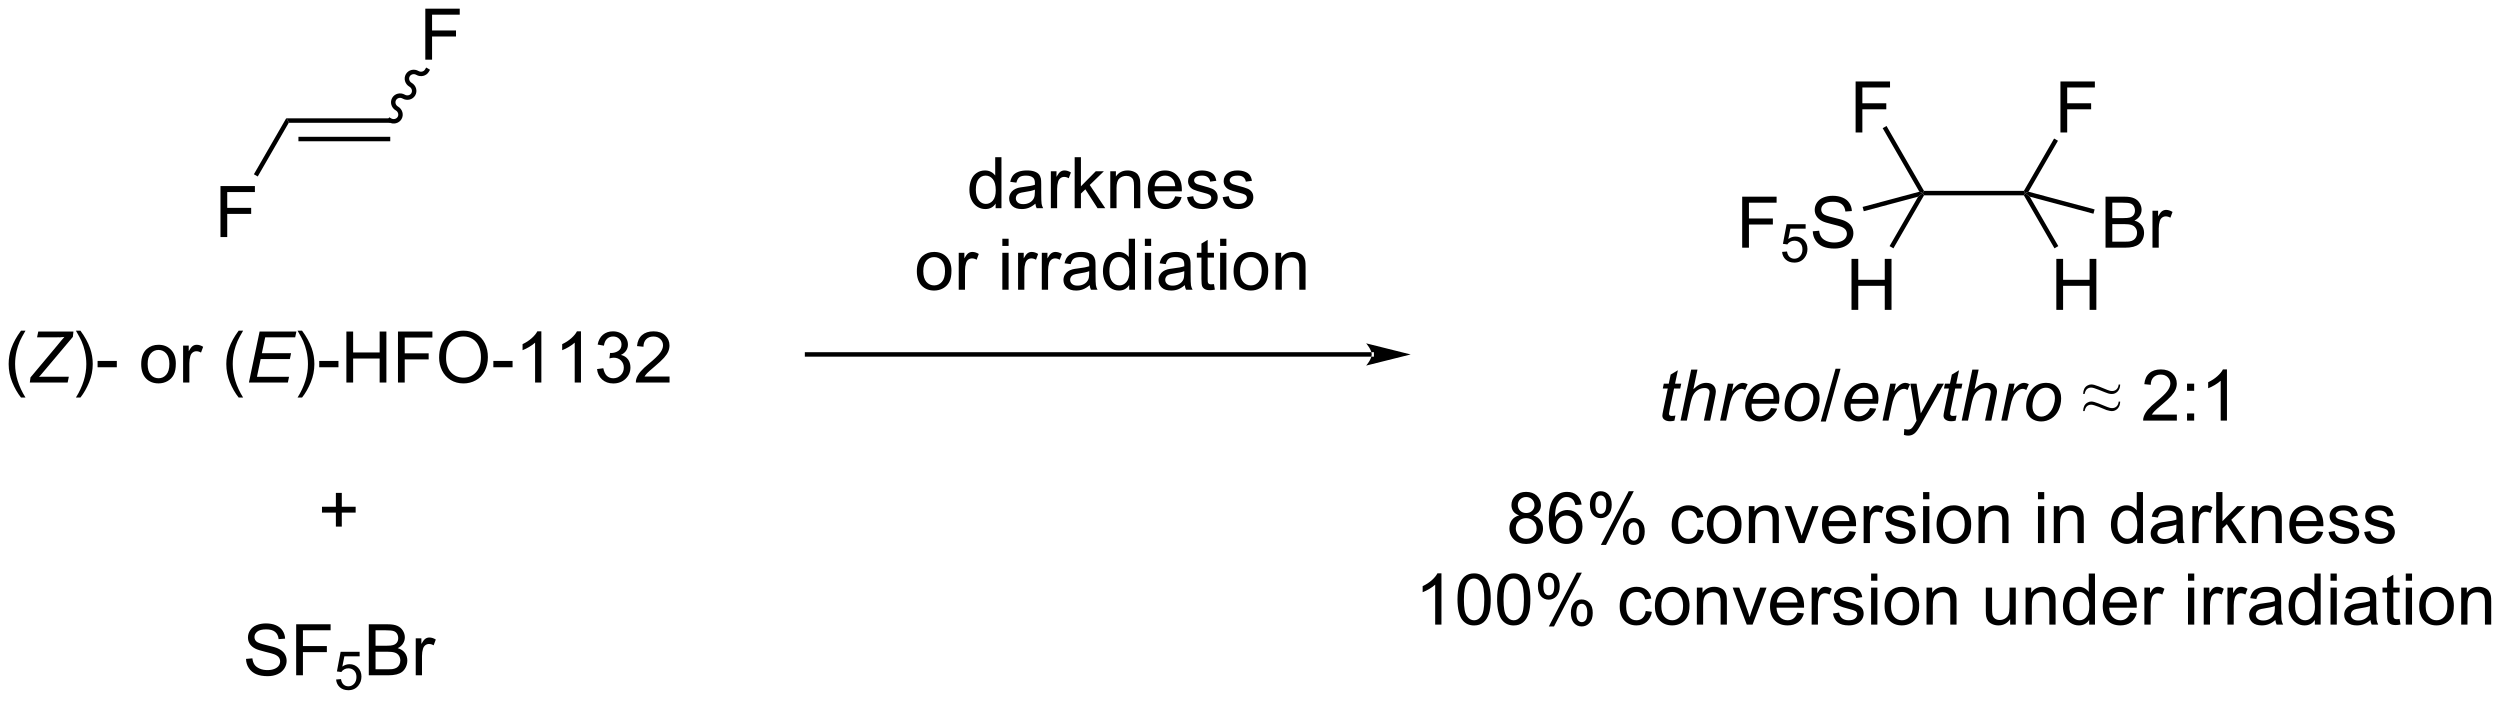 <?xml version="1.0" encoding="UTF-8"?>
<!DOCTYPE svg PUBLIC '-//W3C//DTD SVG 1.0//EN'
          'http://www.w3.org/TR/2001/REC-SVG-20010904/DTD/svg10.dtd'>
<svg stroke-dasharray="none" shape-rendering="auto" xmlns="http://www.w3.org/2000/svg" font-family="'Dialog'" text-rendering="auto" width="770" fill-opacity="1" color-interpolation="auto" color-rendering="auto" preserveAspectRatio="xMidYMid meet" font-size="12px" viewBox="0 0 770 216" fill="black" xmlns:xlink="http://www.w3.org/1999/xlink" stroke="black" image-rendering="auto" stroke-miterlimit="10" stroke-linecap="square" stroke-linejoin="miter" font-style="normal" stroke-width="1" height="216" stroke-dashoffset="0" font-weight="normal" stroke-opacity="1"
><!--Generated by the Batik Graphics2D SVG Generator--><defs id="genericDefs"
  /><g
  ><defs id="defs1"
    ><clipPath clipPathUnits="userSpaceOnUse" id="clipPath1"
      ><path d="M1.144 1.595 L289.872 1.595 L289.872 82.31 L1.144 82.31 L1.144 1.595 Z"
      /></clipPath
      ><clipPath clipPathUnits="userSpaceOnUse" id="clipPath2"
      ><path d="M7.312 63.246 L7.312 141.717 L288.012 141.717 L288.012 63.246 Z"
      /></clipPath
    ></defs
    ><g transform="scale(2.667,2.667) translate(-1.144,-1.595) matrix(1.029,0,0,1.029,-6.377,-63.459)"
    ><path d="M39.751 77.004 L39.462 76.504 L51.107 76.504 L51.107 77.004 ZM40.802 79.074 L51.107 79.074 L51.107 78.574 L40.802 78.574 Z" stroke="none" clip-path="url(#clipPath2)"
    /></g
    ><g transform="matrix(2.743,0,0,2.743,-20.057,-173.48)"
    ><path d="M32.069 89.863 L32.069 84.137 L35.934 84.137 L35.934 84.811 L32.827 84.811 L32.827 86.585 L35.515 86.585 L35.515 87.262 L32.827 87.262 L32.827 89.863 L32.069 89.863 Z" stroke="none" clip-path="url(#clipPath2)"
    /></g
    ><g transform="matrix(2.743,0,0,2.743,-20.057,-173.48)"
    ><path d="M39.462 76.504 L39.751 77.004 L36.253 83.062 L35.82 82.812 Z" stroke="none" clip-path="url(#clipPath2)"
    /></g
    ><g transform="matrix(2.743,0,0,2.743,-20.057,-173.48)"
    ><path d="M55.069 69.945 L55.069 64.218 L58.934 64.218 L58.934 64.893 L55.827 64.893 L55.827 66.666 L58.515 66.666 L58.515 67.343 L55.827 67.343 L55.827 69.945 L55.069 69.945 Z" stroke="none" clip-path="url(#clipPath2)"
    /></g
    ><g transform="matrix(2.743,0,0,2.743,-20.057,-173.48)"
    ><path d="M51.232 76.538 L51.232 76.538 C51.503 76.694 51.829 76.603 51.967 76.364 L52.184 76.489 L51.967 76.364 C52.105 76.124 52.021 75.797 51.75 75.64 L51.875 75.424 L51.75 75.64 C51.256 75.355 51.063 74.729 51.349 74.234 L51.566 74.359 L51.349 74.234 C51.635 73.739 52.274 73.592 52.768 73.877 L52.643 74.094 L52.768 73.877 C53.039 74.034 53.365 73.943 53.503 73.704 L53.719 73.829 L53.503 73.704 C53.641 73.464 53.557 73.137 53.286 72.98 L53.411 72.763 L53.286 72.98 C52.792 72.695 52.599 72.069 52.885 71.573 L53.102 71.698 L52.885 71.573 C53.171 71.078 53.81 70.932 54.304 71.217 L54.179 71.433 L54.304 71.217 C54.575 71.374 54.901 71.283 55.039 71.043 L55.164 70.827 L55.597 71.077 L55.472 71.293 C55.186 71.788 54.547 71.935 54.054 71.65 L54.054 71.65 C53.782 71.493 53.457 71.584 53.318 71.823 L53.318 71.823 C53.18 72.063 53.264 72.39 53.536 72.547 L53.536 72.547 C54.029 72.832 54.222 73.459 53.936 73.954 L53.936 73.954 C53.65 74.449 53.011 74.595 52.518 74.31 L52.518 74.31 C52.246 74.153 51.921 74.244 51.782 74.484 L51.782 74.484 C51.644 74.723 51.728 75.051 52 75.207 L52 75.207 C52.493 75.493 52.686 76.119 52.4 76.614 L52.4 76.614 C52.114 77.109 51.475 77.256 50.982 76.971 L50.765 76.846 L51.015 76.413 Z" stroke="none" clip-path="url(#clipPath2)"
    /></g
    ><g transform="matrix(2.743,0,0,2.743,-20.057,-173.48)"
    ><path d="M34.936 137.229 L35.652 137.167 Q35.702 137.596 35.887 137.872 Q36.074 138.148 36.465 138.318 Q36.855 138.487 37.343 138.487 Q37.777 138.487 38.108 138.359 Q38.441 138.229 38.603 138.005 Q38.764 137.781 38.764 137.516 Q38.764 137.245 38.608 137.044 Q38.452 136.844 38.093 136.706 Q37.863 136.617 37.074 136.427 Q36.285 136.237 35.968 136.07 Q35.559 135.854 35.355 135.536 Q35.155 135.219 35.155 134.823 Q35.155 134.391 35.4 134.013 Q35.647 133.635 36.119 133.44 Q36.593 133.245 37.171 133.245 Q37.809 133.245 38.293 133.451 Q38.78 133.656 39.04 134.055 Q39.303 134.453 39.324 134.956 L38.598 135.01 Q38.538 134.469 38.199 134.193 Q37.863 133.914 37.202 133.914 Q36.514 133.914 36.199 134.167 Q35.887 134.417 35.887 134.773 Q35.887 135.081 36.108 135.281 Q36.327 135.479 37.251 135.69 Q38.176 135.898 38.52 136.055 Q39.02 136.284 39.257 136.638 Q39.496 136.992 39.496 137.453 Q39.496 137.909 39.233 138.315 Q38.973 138.719 38.48 138.945 Q37.991 139.169 37.379 139.169 Q36.6 139.169 36.074 138.943 Q35.551 138.714 35.251 138.26 Q34.952 137.805 34.936 137.229 ZM40.569 139.07 L40.569 133.344 L44.434 133.344 L44.434 134.018 L41.327 134.018 L41.327 135.792 L44.014 135.792 L44.014 136.469 L41.327 136.469 L41.327 139.07 L40.569 139.07 Z" stroke="none" clip-path="url(#clipPath2)"
    /></g
    ><g transform="matrix(2.743,0,0,2.743,-20.057,-173.48)"
    ><path d="M45.05 139.545 L45.602 139.498 Q45.665 139.903 45.887 140.106 Q46.112 140.309 46.428 140.309 Q46.809 140.309 47.073 140.022 Q47.337 139.735 47.337 139.26 Q47.337 138.809 47.083 138.549 Q46.831 138.287 46.421 138.287 Q46.165 138.287 45.96 138.405 Q45.755 138.52 45.637 138.703 L45.143 138.639 L45.559 136.434 L47.694 136.434 L47.694 136.938 L45.981 136.938 L45.749 138.092 Q46.135 137.823 46.561 137.823 Q47.124 137.823 47.51 138.213 Q47.897 138.602 47.897 139.213 Q47.897 139.797 47.557 140.221 Q47.143 140.744 46.428 140.744 Q45.843 140.744 45.471 140.416 Q45.102 140.086 45.05 139.545 Z" stroke="none" clip-path="url(#clipPath2)"
    /></g
    ><g transform="matrix(2.743,0,0,2.743,-20.057,-173.48)"
    ><path d="M48.722 139.07 L48.722 133.344 L50.871 133.344 Q51.527 133.344 51.923 133.518 Q52.321 133.69 52.545 134.052 Q52.769 134.414 52.769 134.807 Q52.769 135.174 52.569 135.5 Q52.371 135.823 51.97 136.023 Q52.488 136.174 52.767 136.542 Q53.048 136.909 53.048 137.409 Q53.048 137.812 52.876 138.159 Q52.707 138.503 52.457 138.69 Q52.207 138.878 51.829 138.974 Q51.454 139.07 50.907 139.07 L48.722 139.07 ZM49.48 135.75 L50.72 135.75 Q51.222 135.75 51.441 135.682 Q51.73 135.596 51.876 135.398 Q52.024 135.198 52.024 134.898 Q52.024 134.612 51.886 134.396 Q51.751 134.18 51.496 134.099 Q51.243 134.018 50.626 134.018 L49.48 134.018 L49.48 135.75 ZM49.48 138.393 L50.907 138.393 Q51.274 138.393 51.423 138.367 Q51.683 138.32 51.858 138.211 Q52.035 138.101 52.147 137.893 Q52.261 137.682 52.261 137.409 Q52.261 137.089 52.097 136.854 Q51.933 136.617 51.642 136.521 Q51.352 136.424 50.806 136.424 L49.48 136.424 L49.48 138.393 ZM53.993 139.07 L53.993 134.922 L54.626 134.922 L54.626 135.549 Q54.868 135.109 55.071 134.969 Q55.277 134.828 55.524 134.828 Q55.879 134.828 56.246 135.055 L56.004 135.706 Q55.746 135.555 55.488 135.555 Q55.259 135.555 55.074 135.693 Q54.892 135.831 54.813 136.078 Q54.696 136.453 54.696 136.898 L54.696 139.07 L53.993 139.07 Z" stroke="none" clip-path="url(#clipPath2)"
    /></g
    ><g transform="matrix(2.743,0,0,2.743,-20.057,-173.48)"
    ><path d="M161.335 103.295 L161.335 103.295 L97.934 103.295 L97.684 103.295 L97.684 102.795 L97.934 102.795 L161.335 102.795 L161.585 102.795 L161.585 103.295 ZM165.71 103.045 L160.71 101.795 C160.71 101.795 161.335 102.499 161.335 103.045 C161.335 103.592 160.71 104.295 160.71 104.295 Z" stroke="none" clip-path="url(#clipPath2)"
    /></g
    ><g transform="matrix(2.743,0,0,2.743,-20.057,-173.48)"
    ><path d="M223.352 85.179 L223.208 84.929 L223.352 84.679 L234.564 84.679 L234.708 84.929 L234.564 85.179 Z" stroke="none" clip-path="url(#clipPath2)"
    /></g
    ><g transform="matrix(2.743,0,0,2.743,-20.057,-173.48)"
    ><path d="M215.21 98.038 L215.21 92.312 L215.968 92.312 L215.968 94.663 L218.944 94.663 L218.944 92.312 L219.702 92.312 L219.702 98.038 L218.944 98.038 L218.944 95.338 L215.968 95.338 L215.968 98.038 L215.21 98.038 Z" stroke="none" clip-path="url(#clipPath2)"
    /></g
    ><g transform="matrix(2.743,0,0,2.743,-20.057,-173.48)"
    ><path d="M222.69 85.327 L223.208 84.929 L223.352 85.179 L219.917 91.129 L219.484 90.879 Z" stroke="none" clip-path="url(#clipPath2)"
    /></g
    ><g transform="matrix(2.743,0,0,2.743,-20.057,-173.48)"
    ><path d="M215.671 78.12 L215.671 72.393 L219.535 72.393 L219.535 73.068 L216.429 73.068 L216.429 74.841 L219.116 74.841 L219.116 75.518 L216.429 75.518 L216.429 78.12 L215.671 78.12 Z" stroke="none" clip-path="url(#clipPath2)"
    /></g
    ><g transform="matrix(2.743,0,0,2.743,-20.057,-173.48)"
    ><path d="M223.352 84.679 L223.208 84.929 L222.828 84.772 L218.71 77.639 L219.143 77.389 Z" stroke="none" clip-path="url(#clipPath2)"
    /></g
    ><g transform="matrix(2.743,0,0,2.743,-20.057,-173.48)"
    ><path d="M238.671 78.12 L238.671 72.393 L242.535 72.393 L242.535 73.068 L239.429 73.068 L239.429 74.841 L242.116 74.841 L242.116 75.518 L239.429 75.518 L239.429 78.12 L238.671 78.12 Z" stroke="none" clip-path="url(#clipPath2)"
    /></g
    ><g transform="matrix(2.743,0,0,2.743,-20.057,-173.48)"
    ><path d="M235.087 84.772 L234.708 84.929 L234.564 84.679 L237.958 78.799 L238.392 79.049 Z" stroke="none" clip-path="url(#clipPath2)"
    /></g
    ><g transform="matrix(2.743,0,0,2.743,-20.057,-173.48)"
    ><path d="M238.21 98.038 L238.21 92.312 L238.968 92.312 L238.968 94.663 L241.944 94.663 L241.944 92.312 L242.702 92.312 L242.702 98.038 L241.944 98.038 L241.944 95.338 L238.968 95.338 L238.968 98.038 L238.21 98.038 Z" stroke="none" clip-path="url(#clipPath2)"
    /></g
    ><g transform="matrix(2.743,0,0,2.743,-20.057,-173.48)"
    ><path d="M234.564 85.179 L234.708 84.929 L235.226 85.327 L238.432 90.879 L237.999 91.129 Z" stroke="none" clip-path="url(#clipPath2)"
    /></g
    ><g transform="matrix(2.743,0,0,2.743,-20.057,-173.48)"
    ><path d="M243.734 91.056 L243.734 85.329 L245.882 85.329 Q246.539 85.329 246.935 85.504 Q247.333 85.675 247.557 86.037 Q247.781 86.399 247.781 86.793 Q247.781 87.16 247.58 87.485 Q247.382 87.808 246.981 88.009 Q247.5 88.16 247.778 88.527 Q248.06 88.894 248.06 89.394 Q248.06 89.798 247.888 90.144 Q247.718 90.488 247.468 90.675 Q247.218 90.863 246.841 90.959 Q246.466 91.056 245.919 91.056 L243.734 91.056 ZM244.492 87.735 L245.731 87.735 Q246.234 87.735 246.453 87.668 Q246.742 87.582 246.888 87.384 Q247.036 87.183 247.036 86.884 Q247.036 86.597 246.898 86.381 Q246.763 86.165 246.507 86.084 Q246.255 86.004 245.638 86.004 L244.492 86.004 L244.492 87.735 ZM244.492 90.379 L245.919 90.379 Q246.286 90.379 246.435 90.353 Q246.695 90.306 246.869 90.196 Q247.047 90.087 247.159 89.879 Q247.273 89.668 247.273 89.394 Q247.273 89.074 247.109 88.84 Q246.945 88.603 246.653 88.506 Q246.364 88.41 245.817 88.41 L244.492 88.41 L244.492 90.379 ZM249.005 91.056 L249.005 86.907 L249.638 86.907 L249.638 87.535 Q249.88 87.095 250.083 86.954 Q250.289 86.813 250.536 86.813 Q250.89 86.813 251.257 87.04 L251.015 87.691 Q250.757 87.54 250.5 87.54 Q250.27 87.54 250.086 87.678 Q249.903 87.816 249.825 88.063 Q249.708 88.438 249.708 88.884 L249.708 91.056 L249.005 91.056 Z" stroke="none" clip-path="url(#clipPath2)"
    /></g
    ><g transform="matrix(2.743,0,0,2.743,-20.057,-173.48)"
    ><path d="M235.226 85.327 L234.708 84.929 L235.087 84.772 L242.506 86.76 L242.377 87.243 Z" stroke="none" clip-path="url(#clipPath2)"
    /></g
    ><g transform="matrix(2.743,0,0,2.743,-20.057,-173.48)"
    ><path d="M202.935 91.056 L202.935 85.329 L206.799 85.329 L206.799 86.004 L203.693 86.004 L203.693 87.777 L206.38 87.777 L206.38 88.454 L203.693 88.454 L203.693 91.056 L202.935 91.056 Z" stroke="none" clip-path="url(#clipPath2)"
    /></g
    ><g transform="matrix(2.743,0,0,2.743,-20.057,-173.48)"
    ><path d="M207.415 91.531 L207.968 91.484 Q208.03 91.888 208.253 92.091 Q208.478 92.294 208.794 92.294 Q209.175 92.294 209.439 92.007 Q209.702 91.72 209.702 91.245 Q209.702 90.794 209.448 90.534 Q209.196 90.273 208.786 90.273 Q208.53 90.273 208.325 90.39 Q208.12 90.505 208.003 90.689 L207.509 90.624 L207.925 88.419 L210.06 88.419 L210.06 88.923 L208.347 88.923 L208.114 90.078 Q208.501 89.808 208.927 89.808 Q209.489 89.808 209.876 90.199 Q210.263 90.587 210.263 91.199 Q210.263 91.783 209.923 92.206 Q209.509 92.73 208.794 92.73 Q208.208 92.73 207.837 92.402 Q207.468 92.072 207.415 91.531 Z" stroke="none" clip-path="url(#clipPath2)"
    /></g
    ><g transform="matrix(2.743,0,0,2.743,-20.057,-173.48)"
    ><path d="M210.862 89.215 L211.578 89.152 Q211.627 89.582 211.812 89.858 Q212 90.134 212.39 90.303 Q212.781 90.472 213.268 90.472 Q213.703 90.472 214.033 90.345 Q214.367 90.215 214.528 89.99 Q214.69 89.766 214.69 89.501 Q214.69 89.23 214.533 89.03 Q214.377 88.829 214.018 88.691 Q213.789 88.603 213 88.412 Q212.21 88.222 211.893 88.056 Q211.484 87.84 211.281 87.522 Q211.08 87.204 211.08 86.808 Q211.08 86.376 211.325 85.998 Q211.572 85.621 212.044 85.425 Q212.518 85.23 213.096 85.23 Q213.734 85.23 214.218 85.436 Q214.705 85.641 214.966 86.04 Q215.229 86.438 215.25 86.941 L214.523 86.996 Q214.463 86.454 214.125 86.178 Q213.789 85.899 213.127 85.899 Q212.44 85.899 212.125 86.152 Q211.812 86.402 211.812 86.759 Q211.812 87.066 212.033 87.266 Q212.252 87.465 213.177 87.675 Q214.101 87.884 214.445 88.04 Q214.945 88.269 215.182 88.623 Q215.421 88.978 215.421 89.438 Q215.421 89.894 215.158 90.3 Q214.898 90.704 214.406 90.931 Q213.916 91.155 213.304 91.155 Q212.525 91.155 212 90.928 Q211.476 90.699 211.177 90.246 Q210.877 89.79 210.862 89.215 Z" stroke="none" clip-path="url(#clipPath2)"
    /></g
    ><g transform="matrix(2.743,0,0,2.743,-20.057,-173.48)"
    ><path d="M222.828 84.772 L223.208 84.929 L222.69 85.327 L216.588 86.962 L216.459 86.479 Z" stroke="none" clip-path="url(#clipPath2)"
    /></g
    ><g transform="matrix(2.743,0,0,2.743,-20.057,-173.48)"
    ><path d="M195.441 109.9 L195.324 110.48 Q195.069 110.545 194.832 110.545 Q194.41 110.545 194.16 110.337 Q193.972 110.181 193.972 109.912 Q193.972 109.775 194.074 109.282 L194.577 106.873 L194.019 106.873 L194.131 106.327 L194.691 106.327 L194.905 105.306 L195.715 104.819 L195.397 106.327 L196.092 106.327 L195.975 106.873 L195.285 106.873 L194.803 109.165 Q194.715 109.603 194.715 109.689 Q194.715 109.814 194.785 109.881 Q194.858 109.946 195.022 109.946 Q195.256 109.946 195.441 109.9 ZM196.01 110.475 L197.206 104.748 L197.914 104.748 L197.456 106.946 Q197.851 106.564 198.19 106.4 Q198.531 106.233 198.89 106.233 Q199.406 106.233 199.69 106.504 Q199.976 106.775 199.976 107.22 Q199.976 107.439 199.851 108.025 L199.338 110.475 L198.633 110.475 L199.159 107.962 Q199.273 107.415 199.273 107.275 Q199.273 107.071 199.133 106.944 Q198.992 106.814 198.726 106.814 Q198.344 106.814 197.995 107.017 Q197.648 107.217 197.45 107.566 Q197.252 107.915 197.088 108.694 L196.719 110.475 L196.01 110.475 ZM200.459 110.475 L201.327 106.327 L201.952 106.327 L201.777 107.173 Q202.097 106.694 202.402 106.465 Q202.709 106.233 203.03 106.233 Q203.241 106.233 203.55 106.384 L203.262 107.04 Q203.077 106.907 202.858 106.907 Q202.488 106.907 202.097 107.321 Q201.707 107.735 201.483 108.811 L201.131 110.475 L200.459 110.475 ZM206.17 109.064 L206.858 109.134 Q206.709 109.647 206.175 110.108 Q205.644 110.569 204.905 110.569 Q204.444 110.569 204.058 110.355 Q203.675 110.142 203.472 109.735 Q203.272 109.329 203.272 108.811 Q203.272 108.131 203.587 107.493 Q203.902 106.853 204.402 106.543 Q204.902 106.233 205.483 106.233 Q206.225 106.233 206.668 106.694 Q207.113 107.155 207.113 107.952 Q207.113 108.256 207.058 108.577 L204.004 108.577 Q203.988 108.696 203.988 108.795 Q203.988 109.376 204.254 109.683 Q204.522 109.991 204.91 109.991 Q205.272 109.991 205.624 109.754 Q205.975 109.514 206.17 109.064 ZM204.116 108.037 L206.444 108.037 Q206.449 107.928 206.449 107.881 Q206.449 107.35 206.183 107.066 Q205.918 106.782 205.499 106.782 Q205.045 106.782 204.673 107.095 Q204.3 107.407 204.116 108.037 ZM207.698 108.9 Q207.698 107.686 208.414 106.889 Q209.002 106.233 209.961 106.233 Q210.711 106.233 211.169 106.702 Q211.627 107.17 211.627 107.967 Q211.627 108.681 211.338 109.298 Q211.049 109.912 210.515 110.241 Q209.984 110.569 209.393 110.569 Q208.909 110.569 208.513 110.363 Q208.117 110.155 207.906 109.777 Q207.698 109.397 207.698 108.9 ZM208.406 108.829 Q208.406 109.415 208.687 109.72 Q208.969 110.022 209.401 110.022 Q209.627 110.022 209.849 109.931 Q210.073 109.837 210.263 109.65 Q210.456 109.462 210.591 109.222 Q210.726 108.983 210.807 108.704 Q210.929 108.319 210.929 107.962 Q210.929 107.4 210.646 107.09 Q210.362 106.78 209.932 106.78 Q209.601 106.78 209.328 106.939 Q209.054 107.095 208.833 107.4 Q208.612 107.704 208.508 108.11 Q208.406 108.514 208.406 108.829 Z" stroke="none" clip-path="url(#clipPath2)"
    /></g
    ><g transform="matrix(2.743,0,0,2.743,-20.057,-173.48)"
    ><path d="M211.756 110.574 L213.418 104.65 L213.98 104.65 L212.324 110.574 L211.756 110.574 Z" stroke="none" clip-path="url(#clipPath2)"
    /></g
    ><g transform="matrix(2.743,0,0,2.743,-20.057,-173.48)"
    ><path d="M217.291 109.064 L217.979 109.134 Q217.831 109.647 217.297 110.108 Q216.765 110.569 216.026 110.569 Q215.565 110.569 215.179 110.355 Q214.797 110.142 214.594 109.735 Q214.393 109.329 214.393 108.811 Q214.393 108.131 214.708 107.493 Q215.023 106.853 215.523 106.543 Q216.023 106.233 216.604 106.233 Q217.346 106.233 217.789 106.694 Q218.234 107.155 218.234 107.952 Q218.234 108.256 218.179 108.577 L215.125 108.577 Q215.109 108.696 215.109 108.795 Q215.109 109.376 215.375 109.683 Q215.643 109.991 216.031 109.991 Q216.393 109.991 216.744 109.754 Q217.096 109.514 217.291 109.064 ZM215.237 108.037 L217.565 108.037 Q217.57 107.928 217.57 107.881 Q217.57 107.35 217.304 107.066 Q217.039 106.782 216.619 106.782 Q216.166 106.782 215.794 107.095 Q215.422 107.407 215.237 108.037 ZM218.694 110.475 L219.561 106.327 L220.186 106.327 L220.011 107.173 Q220.332 106.694 220.636 106.465 Q220.944 106.233 221.264 106.233 Q221.475 106.233 221.785 106.384 L221.496 107.04 Q221.311 106.907 221.092 106.907 Q220.722 106.907 220.332 107.321 Q219.941 107.735 219.717 108.811 L219.366 110.475 L218.694 110.475 ZM221.092 112.077 L221.136 111.412 Q221.355 111.475 221.561 111.475 Q221.777 111.475 221.91 111.379 Q222.082 111.248 222.285 110.894 L222.511 110.488 L221.819 106.327 L222.514 106.327 L222.827 108.423 Q222.92 109.045 222.988 109.665 L224.842 106.327 L225.582 106.327 L222.936 111.027 Q222.553 111.715 222.256 111.936 Q221.959 112.16 221.574 112.16 Q221.327 112.16 221.092 112.077 ZM227.011 109.9 L226.894 110.48 Q226.639 110.545 226.402 110.545 Q225.98 110.545 225.73 110.337 Q225.543 110.181 225.543 109.912 Q225.543 109.775 225.644 109.282 L226.147 106.873 L225.59 106.873 L225.702 106.327 L226.261 106.327 L226.475 105.306 L227.285 104.819 L226.967 106.327 L227.662 106.327 L227.545 106.873 L226.855 106.873 L226.373 109.165 Q226.285 109.603 226.285 109.689 Q226.285 109.814 226.355 109.881 Q226.428 109.946 226.592 109.946 Q226.827 109.946 227.011 109.9 ZM227.581 110.475 L228.776 104.748 L229.484 104.748 L229.026 106.946 Q229.422 106.564 229.76 106.4 Q230.101 106.233 230.461 106.233 Q230.976 106.233 231.26 106.504 Q231.547 106.775 231.547 107.22 Q231.547 107.439 231.422 108.025 L230.909 110.475 L230.203 110.475 L230.729 107.962 Q230.844 107.415 230.844 107.275 Q230.844 107.071 230.703 106.944 Q230.562 106.814 230.297 106.814 Q229.914 106.814 229.565 107.017 Q229.219 107.217 229.021 107.566 Q228.823 107.915 228.659 108.694 L228.289 110.475 L227.581 110.475 ZM232.03 110.475 L232.897 106.327 L233.522 106.327 L233.347 107.173 Q233.668 106.694 233.972 106.465 Q234.28 106.233 234.6 106.233 Q234.811 106.233 235.121 106.384 L234.832 107.04 Q234.647 106.907 234.428 106.907 Q234.058 106.907 233.668 107.321 Q233.277 107.735 233.053 108.811 L232.702 110.475 L232.03 110.475 ZM234.819 108.9 Q234.819 107.686 235.535 106.889 Q236.123 106.233 237.082 106.233 Q237.832 106.233 238.29 106.702 Q238.748 107.17 238.748 107.967 Q238.748 108.681 238.459 109.298 Q238.17 109.912 237.636 110.241 Q237.105 110.569 236.514 110.569 Q236.03 110.569 235.634 110.363 Q235.238 110.155 235.027 109.777 Q234.819 109.397 234.819 108.9 ZM235.527 108.829 Q235.527 109.415 235.808 109.72 Q236.09 110.022 236.522 110.022 Q236.748 110.022 236.97 109.931 Q237.194 109.837 237.384 109.65 Q237.577 109.462 237.712 109.222 Q237.847 108.983 237.928 108.704 Q238.05 108.319 238.05 107.962 Q238.05 107.4 237.767 107.09 Q237.483 106.78 237.053 106.78 Q236.722 106.78 236.449 106.939 Q236.175 107.095 235.954 107.4 Q235.733 107.704 235.629 108.11 Q235.527 108.514 235.527 108.829 Z" stroke="none" clip-path="url(#clipPath2)"
    /></g
    ><g transform="matrix(2.743,0,0,2.743,-20.057,-173.48)"
    ><path d="M245.209 106.42 L245.379 106.42 Q245.366 106.912 245.095 107.199 Q244.824 107.485 244.433 107.485 Q244.254 107.485 244.05 107.428 Q243.847 107.368 242.975 107.014 Q242.366 106.764 242.113 106.764 Q241.84 106.764 241.649 106.933 Q241.459 107.103 241.387 107.478 L241.217 107.478 Q241.233 107.131 241.347 106.902 Q241.465 106.673 241.683 106.543 Q241.905 106.412 242.123 106.412 Q242.293 106.412 242.472 106.462 Q242.879 106.579 243.608 106.892 Q243.988 107.056 244.217 107.118 Q244.334 107.15 244.48 107.15 Q244.772 107.15 244.97 106.962 Q245.17 106.775 245.209 106.42 ZM245.209 108.337 L245.379 108.337 Q245.366 108.834 245.095 109.121 Q244.824 109.407 244.433 109.407 Q244.254 109.407 243.847 109.287 L242.975 108.931 Q242.366 108.686 242.113 108.686 Q241.84 108.686 241.649 108.855 Q241.459 109.025 241.387 109.4 L241.217 109.4 Q241.233 109.053 241.345 108.824 Q241.459 108.595 241.681 108.462 Q241.902 108.329 242.121 108.329 Q242.287 108.329 242.467 108.381 Q242.879 108.501 243.608 108.814 Q243.991 108.978 244.217 109.037 Q244.334 109.069 244.48 109.069 Q244.772 109.069 244.97 108.884 Q245.17 108.696 245.209 108.337 Z" stroke="none" clip-path="url(#clipPath2)"
    /></g
    ><g transform="matrix(2.743,0,0,2.743,-20.057,-173.48)"
    ><path d="M251.742 109.798 L251.742 110.475 L247.955 110.475 Q247.948 110.22 248.039 109.985 Q248.182 109.6 248.5 109.225 Q248.82 108.85 249.422 108.358 Q250.354 107.592 250.682 107.144 Q251.01 106.696 251.01 106.298 Q251.01 105.881 250.711 105.595 Q250.414 105.306 249.932 105.306 Q249.424 105.306 249.119 105.61 Q248.815 105.915 248.812 106.454 L248.088 106.381 Q248.164 105.571 248.648 105.15 Q249.132 104.725 249.948 104.725 Q250.773 104.725 251.252 105.183 Q251.734 105.639 251.734 106.314 Q251.734 106.657 251.594 106.991 Q251.453 107.321 251.125 107.689 Q250.799 108.056 250.041 108.696 Q249.409 109.228 249.229 109.418 Q249.049 109.608 248.932 109.798 L251.742 109.798 ZM252.886 107.126 L252.886 106.327 L253.686 106.327 L253.686 107.126 L252.886 107.126 ZM252.886 110.475 L252.886 109.673 L253.686 109.673 L253.686 110.475 L252.886 110.475 ZM257.367 110.475 L256.664 110.475 L256.664 105.993 Q256.409 106.235 255.997 106.478 Q255.586 106.72 255.257 106.842 L255.257 106.162 Q255.846 105.884 256.286 105.491 Q256.729 105.095 256.914 104.725 L257.367 104.725 L257.367 110.475 Z" stroke="none" clip-path="url(#clipPath2)"
    /></g
    ><g transform="matrix(2.743,0,0,2.743,-20.057,-173.48)"
    ><path d="M177.885 121.118 Q177.448 120.959 177.237 120.662 Q177.026 120.366 177.026 119.952 Q177.026 119.327 177.474 118.902 Q177.924 118.475 178.672 118.475 Q179.422 118.475 179.877 118.91 Q180.336 119.345 180.336 119.97 Q180.336 120.368 180.125 120.665 Q179.916 120.959 179.492 121.118 Q180.018 121.29 180.294 121.673 Q180.57 122.056 180.57 122.587 Q180.57 123.321 180.049 123.824 Q179.531 124.324 178.682 124.324 Q177.836 124.324 177.315 123.821 Q176.797 123.319 176.797 122.569 Q176.797 122.009 177.078 121.634 Q177.362 121.256 177.885 121.118 ZM177.744 119.928 Q177.744 120.334 178.005 120.592 Q178.268 120.85 178.687 120.85 Q179.094 120.85 179.351 120.595 Q179.612 120.337 179.612 119.967 Q179.612 119.579 179.344 119.316 Q179.078 119.053 178.679 119.053 Q178.276 119.053 178.01 119.311 Q177.744 119.569 177.744 119.928 ZM177.518 122.571 Q177.518 122.873 177.661 123.155 Q177.804 123.436 178.086 123.59 Q178.367 123.743 178.69 123.743 Q179.195 123.743 179.523 123.42 Q179.851 123.095 179.851 122.595 Q179.851 122.087 179.513 121.756 Q179.174 121.423 178.666 121.423 Q178.172 121.423 177.844 121.751 Q177.518 122.079 177.518 122.571 ZM184.902 119.9 L184.202 119.954 Q184.108 119.54 183.936 119.353 Q183.652 119.053 183.233 119.053 Q182.897 119.053 182.644 119.241 Q182.311 119.483 182.118 119.949 Q181.928 120.412 181.92 121.272 Q182.175 120.884 182.543 120.696 Q182.91 120.509 183.311 120.509 Q184.014 120.509 184.509 121.027 Q185.004 121.545 185.004 122.366 Q185.004 122.905 184.769 123.368 Q184.537 123.829 184.131 124.077 Q183.725 124.324 183.209 124.324 Q182.332 124.324 181.777 123.678 Q181.222 123.03 181.222 121.545 Q181.222 119.884 181.834 119.131 Q182.371 118.475 183.277 118.475 Q183.952 118.475 184.384 118.855 Q184.816 119.233 184.902 119.9 ZM182.03 122.368 Q182.03 122.733 182.183 123.066 Q182.34 123.397 182.616 123.571 Q182.894 123.743 183.199 123.743 Q183.644 123.743 183.965 123.384 Q184.285 123.025 184.285 122.407 Q184.285 121.814 183.967 121.472 Q183.652 121.131 183.17 121.131 Q182.694 121.131 182.36 121.472 Q182.03 121.814 182.03 122.368 ZM185.836 119.873 Q185.836 119.259 186.143 118.829 Q186.453 118.4 187.039 118.4 Q187.578 118.4 187.929 118.785 Q188.284 119.17 188.284 119.915 Q188.284 120.642 187.927 121.035 Q187.57 121.428 187.047 121.428 Q186.526 121.428 186.179 121.043 Q185.836 120.655 185.836 119.873 ZM187.057 118.884 Q186.797 118.884 186.622 119.11 Q186.448 119.337 186.448 119.944 Q186.448 120.493 186.622 120.72 Q186.799 120.944 187.057 120.944 Q187.323 120.944 187.497 120.717 Q187.672 120.491 187.672 119.889 Q187.672 119.334 187.494 119.11 Q187.32 118.884 187.057 118.884 ZM187.062 124.436 L190.195 118.4 L190.765 118.4 L187.643 124.436 L187.062 124.436 ZM189.539 122.881 Q189.539 122.264 189.846 121.837 Q190.156 121.407 190.744 121.407 Q191.284 121.407 191.638 121.793 Q191.992 122.178 191.992 122.923 Q191.992 123.65 191.633 124.043 Q191.276 124.436 190.75 124.436 Q190.229 124.436 189.883 124.048 Q189.539 123.657 189.539 122.881 ZM190.765 121.892 Q190.5 121.892 190.325 122.118 Q190.151 122.345 190.151 122.952 Q190.151 123.498 190.325 123.725 Q190.502 123.952 190.76 123.952 Q191.031 123.952 191.203 123.725 Q191.377 123.498 191.377 122.897 Q191.377 122.342 191.2 122.118 Q191.026 121.892 190.765 121.892 ZM197.94 122.704 L198.633 122.795 Q198.518 123.509 198.052 123.915 Q197.586 124.319 196.906 124.319 Q196.054 124.319 195.536 123.761 Q195.018 123.204 195.018 122.165 Q195.018 121.493 195.239 120.991 Q195.463 120.485 195.919 120.235 Q196.375 119.983 196.909 119.983 Q197.586 119.983 198.015 120.324 Q198.445 120.665 198.565 121.295 L197.883 121.4 Q197.784 120.983 197.536 120.772 Q197.289 120.561 196.937 120.561 Q196.406 120.561 196.073 120.941 Q195.742 121.321 195.742 122.147 Q195.742 122.983 196.062 123.363 Q196.383 123.741 196.898 123.741 Q197.312 123.741 197.588 123.488 Q197.867 123.233 197.94 122.704 ZM198.971 122.15 Q198.971 120.998 199.612 120.444 Q200.148 119.983 200.916 119.983 Q201.773 119.983 202.315 120.543 Q202.859 121.103 202.859 122.092 Q202.859 122.892 202.617 123.353 Q202.377 123.811 201.919 124.066 Q201.461 124.319 200.916 124.319 Q200.047 124.319 199.508 123.761 Q198.971 123.202 198.971 122.15 ZM199.695 122.15 Q199.695 122.946 200.041 123.345 Q200.39 123.741 200.916 123.741 Q201.44 123.741 201.786 123.342 Q202.135 122.944 202.135 122.126 Q202.135 121.358 201.786 120.962 Q201.437 120.564 200.916 120.564 Q200.39 120.564 200.041 120.959 Q199.695 121.353 199.695 122.15 ZM203.683 124.225 L203.683 120.077 L204.316 120.077 L204.316 120.665 Q204.772 119.983 205.637 119.983 Q206.012 119.983 206.324 120.118 Q206.639 120.251 206.795 120.47 Q206.952 120.689 207.014 120.991 Q207.053 121.186 207.053 121.673 L207.053 124.225 L206.35 124.225 L206.35 121.702 Q206.35 121.272 206.267 121.058 Q206.186 120.845 205.978 120.72 Q205.769 120.592 205.488 120.592 Q205.037 120.592 204.712 120.879 Q204.387 121.162 204.387 121.959 L204.387 124.225 L203.683 124.225 ZM209.284 124.225 L207.706 120.077 L208.448 120.077 L209.338 122.561 Q209.484 122.962 209.604 123.397 Q209.698 123.069 209.867 122.608 L210.789 120.077 L211.51 120.077 L209.94 124.225 L209.284 124.225 ZM214.971 122.889 L215.698 122.978 Q215.526 123.616 215.06 123.967 Q214.596 124.319 213.875 124.319 Q212.963 124.319 212.429 123.759 Q211.898 123.196 211.898 122.186 Q211.898 121.139 212.437 120.561 Q212.976 119.983 213.836 119.983 Q214.666 119.983 215.192 120.55 Q215.721 121.116 215.721 122.142 Q215.721 122.204 215.719 122.329 L212.625 122.329 Q212.664 123.014 213.01 123.379 Q213.359 123.741 213.877 123.741 Q214.265 123.741 214.539 123.537 Q214.812 123.334 214.971 122.889 ZM212.664 121.751 L214.979 121.751 Q214.932 121.228 214.713 120.967 Q214.377 120.561 213.844 120.561 Q213.359 120.561 213.028 120.886 Q212.698 121.209 212.664 121.751 ZM216.574 124.225 L216.574 120.077 L217.207 120.077 L217.207 120.704 Q217.449 120.264 217.652 120.123 Q217.858 119.983 218.105 119.983 Q218.459 119.983 218.827 120.209 L218.584 120.86 Q218.327 120.709 218.069 120.709 Q217.84 120.709 217.655 120.847 Q217.472 120.985 217.394 121.233 Q217.277 121.608 217.277 122.053 L217.277 124.225 L216.574 124.225 ZM218.965 122.985 L219.66 122.876 Q219.717 123.295 219.985 123.519 Q220.254 123.741 220.733 123.741 Q221.217 123.741 221.452 123.543 Q221.686 123.345 221.686 123.079 Q221.686 122.842 221.48 122.704 Q221.334 122.61 220.762 122.467 Q219.988 122.272 219.689 122.129 Q219.389 121.985 219.235 121.735 Q219.082 121.483 219.082 121.178 Q219.082 120.9 219.207 120.665 Q219.334 120.428 219.553 120.272 Q219.717 120.15 220.001 120.066 Q220.285 119.983 220.608 119.983 Q221.097 119.983 221.465 120.123 Q221.834 120.264 222.009 120.504 Q222.186 120.743 222.254 121.147 L221.566 121.241 Q221.519 120.92 221.293 120.741 Q221.069 120.561 220.66 120.561 Q220.175 120.561 219.967 120.722 Q219.762 120.881 219.762 121.095 Q219.762 121.233 219.847 121.342 Q219.933 121.454 220.116 121.53 Q220.222 121.569 220.738 121.709 Q221.483 121.907 221.777 122.035 Q222.074 122.162 222.241 122.405 Q222.41 122.647 222.41 123.006 Q222.41 123.358 222.204 123.668 Q221.998 123.978 221.61 124.15 Q221.225 124.319 220.738 124.319 Q219.928 124.319 219.504 123.983 Q219.082 123.647 218.965 122.985 ZM223.248 119.306 L223.248 118.498 L223.952 118.498 L223.952 119.306 L223.248 119.306 ZM223.248 124.225 L223.248 120.077 L223.952 120.077 L223.952 124.225 L223.248 124.225 ZM224.76 122.15 Q224.76 120.998 225.401 120.444 Q225.937 119.983 226.706 119.983 Q227.562 119.983 228.104 120.543 Q228.648 121.103 228.648 122.092 Q228.648 122.892 228.406 123.353 Q228.166 123.811 227.708 124.066 Q227.25 124.319 226.706 124.319 Q225.836 124.319 225.297 123.761 Q224.76 123.202 224.76 122.15 ZM225.484 122.15 Q225.484 122.946 225.831 123.345 Q226.179 123.741 226.706 123.741 Q227.229 123.741 227.575 123.342 Q227.924 122.944 227.924 122.126 Q227.924 121.358 227.575 120.962 Q227.226 120.564 226.706 120.564 Q226.179 120.564 225.831 120.959 Q225.484 121.353 225.484 122.15 ZM229.472 124.225 L229.472 120.077 L230.105 120.077 L230.105 120.665 Q230.561 119.983 231.425 119.983 Q231.8 119.983 232.113 120.118 Q232.428 120.251 232.584 120.47 Q232.741 120.689 232.803 120.991 Q232.842 121.186 232.842 121.673 L232.842 124.225 L232.139 124.225 L232.139 121.702 Q232.139 121.272 232.056 121.058 Q231.975 120.845 231.767 120.72 Q231.558 120.592 231.277 120.592 Q230.827 120.592 230.501 120.879 Q230.175 121.162 230.175 121.959 L230.175 124.225 L229.472 124.225 ZM236.147 119.306 L236.147 118.498 L236.85 118.498 L236.85 119.306 L236.147 119.306 ZM236.147 124.225 L236.147 120.077 L236.85 120.077 L236.85 124.225 L236.147 124.225 ZM237.922 124.225 L237.922 120.077 L238.554 120.077 L238.554 120.665 Q239.01 119.983 239.875 119.983 Q240.25 119.983 240.562 120.118 Q240.877 120.251 241.034 120.47 Q241.19 120.689 241.252 120.991 Q241.291 121.186 241.291 121.673 L241.291 124.225 L240.588 124.225 L240.588 121.702 Q240.588 121.272 240.505 121.058 Q240.424 120.845 240.216 120.72 Q240.008 120.592 239.726 120.592 Q239.276 120.592 238.95 120.879 Q238.625 121.162 238.625 121.959 L238.625 124.225 L237.922 124.225 ZM247.284 124.225 L247.284 123.702 Q246.89 124.319 246.125 124.319 Q245.627 124.319 245.211 124.045 Q244.797 123.772 244.567 123.282 Q244.338 122.79 244.338 122.155 Q244.338 121.532 244.544 121.027 Q244.752 120.522 245.166 120.254 Q245.581 119.983 246.094 119.983 Q246.469 119.983 246.76 120.142 Q247.054 120.298 247.237 120.553 L247.237 118.498 L247.937 118.498 L247.937 124.225 L247.284 124.225 ZM245.062 122.155 Q245.062 122.952 245.398 123.347 Q245.734 123.741 246.19 123.741 Q246.651 123.741 246.974 123.363 Q247.297 122.985 247.297 122.212 Q247.297 121.36 246.969 120.962 Q246.64 120.564 246.159 120.564 Q245.69 120.564 245.375 120.946 Q245.062 121.329 245.062 122.155 ZM251.748 123.712 Q251.358 124.045 250.996 124.183 Q250.637 124.319 250.222 124.319 Q249.537 124.319 249.17 123.985 Q248.803 123.65 248.803 123.131 Q248.803 122.827 248.941 122.574 Q249.082 122.321 249.306 122.17 Q249.53 122.017 249.811 121.939 Q250.019 121.884 250.436 121.834 Q251.287 121.733 251.691 121.592 Q251.694 121.446 251.694 121.407 Q251.694 120.978 251.496 120.803 Q251.225 120.564 250.694 120.564 Q250.199 120.564 249.962 120.738 Q249.725 120.912 249.613 121.353 L248.925 121.259 Q249.019 120.819 249.233 120.548 Q249.449 120.275 249.855 120.129 Q250.262 119.983 250.795 119.983 Q251.327 119.983 251.657 120.108 Q251.991 120.233 252.147 120.423 Q252.303 120.61 252.366 120.9 Q252.402 121.079 252.402 121.548 L252.402 122.485 Q252.402 123.467 252.446 123.728 Q252.491 123.985 252.623 124.225 L251.889 124.225 Q251.78 124.006 251.748 123.712 ZM251.691 122.142 Q251.308 122.298 250.543 122.407 Q250.108 122.47 249.928 122.548 Q249.748 122.626 249.649 122.777 Q249.553 122.928 249.553 123.11 Q249.553 123.392 249.767 123.579 Q249.98 123.767 250.389 123.767 Q250.795 123.767 251.11 123.59 Q251.428 123.412 251.577 123.103 Q251.691 122.866 251.691 122.4 L251.691 122.142 ZM253.484 124.225 L253.484 120.077 L254.117 120.077 L254.117 120.704 Q254.359 120.264 254.562 120.123 Q254.768 119.983 255.015 119.983 Q255.369 119.983 255.737 120.209 L255.494 120.86 Q255.237 120.709 254.979 120.709 Q254.75 120.709 254.565 120.847 Q254.383 120.985 254.304 121.233 Q254.187 121.608 254.187 122.053 L254.187 124.225 L253.484 124.225 ZM256.159 124.225 L256.159 118.498 L256.862 118.498 L256.862 121.764 L258.526 120.077 L259.437 120.077 L257.851 121.616 L259.596 124.225 L258.729 124.225 L257.359 122.103 L256.862 122.579 L256.862 124.225 L256.159 124.225 ZM260.156 124.225 L260.156 120.077 L260.789 120.077 L260.789 120.665 Q261.245 119.983 262.109 119.983 Q262.484 119.983 262.797 120.118 Q263.112 120.251 263.268 120.47 Q263.424 120.689 263.487 120.991 Q263.526 121.186 263.526 121.673 L263.526 124.225 L262.823 124.225 L262.823 121.702 Q262.823 121.272 262.739 121.058 Q262.659 120.845 262.45 120.72 Q262.242 120.592 261.961 120.592 Q261.51 120.592 261.185 120.879 Q260.859 121.162 260.859 121.959 L260.859 124.225 L260.156 124.225 ZM267.444 122.889 L268.17 122.978 Q267.998 123.616 267.532 123.967 Q267.069 124.319 266.347 124.319 Q265.436 124.319 264.902 123.759 Q264.371 123.196 264.371 122.186 Q264.371 121.139 264.91 120.561 Q265.449 119.983 266.308 119.983 Q267.139 119.983 267.665 120.55 Q268.194 121.116 268.194 122.142 Q268.194 122.204 268.191 122.329 L265.097 122.329 Q265.137 123.014 265.483 123.379 Q265.832 123.741 266.35 123.741 Q266.738 123.741 267.012 123.537 Q267.285 123.334 267.444 122.889 ZM265.137 121.751 L267.452 121.751 Q267.405 121.228 267.186 120.967 Q266.85 120.561 266.316 120.561 Q265.832 120.561 265.501 120.886 Q265.17 121.209 265.137 121.751 ZM268.773 122.985 L269.469 122.876 Q269.526 123.295 269.794 123.519 Q270.062 123.741 270.541 123.741 Q271.026 123.741 271.26 123.543 Q271.495 123.345 271.495 123.079 Q271.495 122.842 271.289 122.704 Q271.143 122.61 270.57 122.467 Q269.797 122.272 269.497 122.129 Q269.198 121.985 269.044 121.735 Q268.89 121.483 268.89 121.178 Q268.89 120.9 269.015 120.665 Q269.143 120.428 269.362 120.272 Q269.526 120.15 269.81 120.066 Q270.094 119.983 270.416 119.983 Q270.906 119.983 271.273 120.123 Q271.643 120.264 271.817 120.504 Q271.995 120.743 272.062 121.147 L271.375 121.241 Q271.328 120.92 271.101 120.741 Q270.877 120.561 270.469 120.561 Q269.984 120.561 269.776 120.722 Q269.57 120.881 269.57 121.095 Q269.57 121.233 269.656 121.342 Q269.742 121.454 269.924 121.53 Q270.031 121.569 270.547 121.709 Q271.291 121.907 271.586 122.035 Q271.883 122.162 272.049 122.405 Q272.219 122.647 272.219 123.006 Q272.219 123.358 272.013 123.668 Q271.807 123.978 271.419 124.15 Q271.034 124.319 270.547 124.319 Q269.737 124.319 269.312 123.983 Q268.89 123.647 268.773 122.985 ZM272.773 122.985 L273.469 122.876 Q273.526 123.295 273.794 123.519 Q274.062 123.741 274.541 123.741 Q275.026 123.741 275.26 123.543 Q275.495 123.345 275.495 123.079 Q275.495 122.842 275.289 122.704 Q275.143 122.61 274.57 122.467 Q273.797 122.272 273.497 122.129 Q273.198 121.985 273.044 121.735 Q272.89 121.483 272.89 121.178 Q272.89 120.9 273.015 120.665 Q273.143 120.428 273.362 120.272 Q273.526 120.15 273.81 120.066 Q274.094 119.983 274.416 119.983 Q274.906 119.983 275.273 120.123 Q275.643 120.264 275.817 120.504 Q275.995 120.743 276.062 121.147 L275.375 121.241 Q275.328 120.92 275.101 120.741 Q274.877 120.561 274.469 120.561 Q273.984 120.561 273.776 120.722 Q273.57 120.881 273.57 121.095 Q273.57 121.233 273.656 121.342 Q273.742 121.454 273.924 121.53 Q274.031 121.569 274.547 121.709 Q275.291 121.907 275.586 122.035 Q275.883 122.162 276.049 122.405 Q276.219 122.647 276.219 123.006 Q276.219 123.358 276.013 123.668 Q275.807 123.978 275.419 124.15 Q275.034 124.319 274.547 124.319 Q273.737 124.319 273.312 123.983 Q272.89 123.647 272.773 122.985 Z" stroke="none" clip-path="url(#clipPath2)"
    /></g
    ><g transform="matrix(2.743,0,0,2.743,-20.057,-173.48)"
    ><path d="M169.166 133.375 L168.463 133.375 L168.463 128.893 Q168.207 129.135 167.796 129.378 Q167.385 129.62 167.056 129.742 L167.056 129.062 Q167.645 128.784 168.085 128.391 Q168.528 127.995 168.713 127.625 L169.166 127.625 L169.166 133.375 ZM170.967 130.549 Q170.967 129.534 171.175 128.917 Q171.383 128.297 171.795 127.961 Q172.209 127.625 172.834 127.625 Q173.295 127.625 173.641 127.81 Q173.99 127.995 174.217 128.346 Q174.443 128.695 174.571 129.198 Q174.701 129.698 174.701 130.549 Q174.701 131.557 174.493 132.177 Q174.287 132.797 173.873 133.135 Q173.461 133.474 172.834 133.474 Q172.006 133.474 171.532 132.878 Q170.967 132.164 170.967 130.549 ZM171.688 130.549 Q171.688 131.961 172.019 132.427 Q172.349 132.893 172.834 132.893 Q173.318 132.893 173.646 132.424 Q173.977 131.956 173.977 130.549 Q173.977 129.135 173.646 128.672 Q173.318 128.206 172.826 128.206 Q172.342 128.206 172.053 128.617 Q171.688 129.141 171.688 130.549 ZM175.416 130.549 Q175.416 129.534 175.624 128.917 Q175.832 128.297 176.244 127.961 Q176.658 127.625 177.283 127.625 Q177.744 127.625 178.09 127.81 Q178.439 127.995 178.666 128.346 Q178.892 128.695 179.02 129.198 Q179.15 129.698 179.15 130.549 Q179.15 131.557 178.942 132.177 Q178.736 132.797 178.322 133.135 Q177.911 133.474 177.283 133.474 Q176.455 133.474 175.981 132.878 Q175.416 132.164 175.416 130.549 ZM176.137 130.549 Q176.137 131.961 176.468 132.427 Q176.799 132.893 177.283 132.893 Q177.767 132.893 178.095 132.424 Q178.426 131.956 178.426 130.549 Q178.426 129.135 178.095 128.672 Q177.767 128.206 177.275 128.206 Q176.791 128.206 176.502 128.617 Q176.137 129.141 176.137 130.549 ZM179.998 129.023 Q179.998 128.409 180.305 127.979 Q180.615 127.549 181.201 127.549 Q181.74 127.549 182.092 127.935 Q182.446 128.32 182.446 129.065 Q182.446 129.792 182.089 130.185 Q181.732 130.578 181.209 130.578 Q180.688 130.578 180.342 130.193 Q179.998 129.805 179.998 129.023 ZM181.219 128.034 Q180.959 128.034 180.784 128.26 Q180.61 128.487 180.61 129.094 Q180.61 129.643 180.784 129.87 Q180.961 130.094 181.219 130.094 Q181.485 130.094 181.659 129.867 Q181.834 129.641 181.834 129.039 Q181.834 128.484 181.657 128.26 Q181.482 128.034 181.219 128.034 ZM181.224 133.586 L184.357 127.549 L184.928 127.549 L181.805 133.586 L181.224 133.586 ZM183.701 132.031 Q183.701 131.414 184.008 130.987 Q184.318 130.557 184.907 130.557 Q185.446 130.557 185.8 130.943 Q186.154 131.328 186.154 132.073 Q186.154 132.799 185.795 133.193 Q185.438 133.586 184.912 133.586 Q184.391 133.586 184.045 133.198 Q183.701 132.807 183.701 132.031 ZM184.928 131.042 Q184.662 131.042 184.487 131.268 Q184.313 131.495 184.313 132.102 Q184.313 132.648 184.487 132.875 Q184.665 133.102 184.922 133.102 Q185.193 133.102 185.365 132.875 Q185.54 132.648 185.54 132.047 Q185.54 131.492 185.362 131.268 Q185.188 131.042 184.928 131.042 ZM192.102 131.854 L192.795 131.945 Q192.68 132.659 192.214 133.065 Q191.748 133.469 191.068 133.469 Q190.217 133.469 189.698 132.911 Q189.18 132.354 189.18 131.315 Q189.18 130.643 189.401 130.141 Q189.625 129.635 190.081 129.385 Q190.537 129.133 191.071 129.133 Q191.748 129.133 192.178 129.474 Q192.607 129.815 192.727 130.445 L192.045 130.549 Q191.946 130.133 191.698 129.922 Q191.451 129.711 191.099 129.711 Q190.568 129.711 190.235 130.091 Q189.904 130.471 189.904 131.297 Q189.904 132.133 190.224 132.513 Q190.545 132.891 191.06 132.891 Q191.474 132.891 191.75 132.638 Q192.029 132.383 192.102 131.854 ZM193.133 131.299 Q193.133 130.148 193.774 129.594 Q194.31 129.133 195.078 129.133 Q195.935 129.133 196.477 129.693 Q197.021 130.253 197.021 131.242 Q197.021 132.042 196.779 132.503 Q196.54 132.961 196.081 133.216 Q195.623 133.469 195.078 133.469 Q194.209 133.469 193.67 132.911 Q193.133 132.352 193.133 131.299 ZM193.857 131.299 Q193.857 132.096 194.203 132.495 Q194.553 132.891 195.078 132.891 Q195.602 132.891 195.948 132.492 Q196.297 132.094 196.297 131.276 Q196.297 130.508 195.948 130.112 Q195.599 129.714 195.078 129.714 Q194.553 129.714 194.203 130.109 Q193.857 130.503 193.857 131.299 ZM197.845 133.375 L197.845 129.227 L198.478 129.227 L198.478 129.815 Q198.934 129.133 199.799 129.133 Q200.174 129.133 200.486 129.268 Q200.801 129.401 200.957 129.62 Q201.114 129.839 201.176 130.141 Q201.215 130.336 201.215 130.823 L201.215 133.375 L200.512 133.375 L200.512 130.852 Q200.512 130.422 200.429 130.208 Q200.348 129.995 200.14 129.87 Q199.931 129.742 199.65 129.742 Q199.2 129.742 198.874 130.029 Q198.549 130.312 198.549 131.109 L198.549 133.375 L197.845 133.375 ZM203.446 133.375 L201.868 129.227 L202.61 129.227 L203.5 131.711 Q203.646 132.112 203.766 132.547 Q203.86 132.219 204.029 131.758 L204.951 129.227 L205.672 129.227 L204.102 133.375 L203.446 133.375 ZM209.133 132.039 L209.86 132.128 Q209.688 132.766 209.222 133.117 Q208.758 133.469 208.037 133.469 Q207.125 133.469 206.592 132.909 Q206.06 132.346 206.06 131.336 Q206.06 130.289 206.599 129.711 Q207.138 129.133 207.998 129.133 Q208.828 129.133 209.355 129.701 Q209.883 130.266 209.883 131.292 Q209.883 131.354 209.881 131.479 L206.787 131.479 Q206.826 132.164 207.172 132.529 Q207.521 132.891 208.04 132.891 Q208.428 132.891 208.701 132.688 Q208.974 132.484 209.133 132.039 ZM206.826 130.901 L209.141 130.901 Q209.094 130.378 208.875 130.117 Q208.54 129.711 208.006 129.711 Q207.521 129.711 207.19 130.036 Q206.86 130.359 206.826 130.901 ZM210.736 133.375 L210.736 129.227 L211.369 129.227 L211.369 129.854 Q211.611 129.414 211.814 129.273 Q212.02 129.133 212.267 129.133 Q212.621 129.133 212.989 129.359 L212.746 130.01 Q212.489 129.859 212.231 129.859 Q212.002 129.859 211.817 129.997 Q211.635 130.135 211.556 130.383 Q211.439 130.758 211.439 131.203 L211.439 133.375 L210.736 133.375 ZM213.127 132.135 L213.822 132.026 Q213.879 132.445 214.148 132.669 Q214.416 132.891 214.895 132.891 Q215.379 132.891 215.614 132.693 Q215.848 132.495 215.848 132.229 Q215.848 131.992 215.642 131.854 Q215.496 131.76 214.924 131.617 Q214.15 131.422 213.851 131.279 Q213.551 131.135 213.398 130.885 Q213.244 130.633 213.244 130.328 Q213.244 130.049 213.369 129.815 Q213.496 129.578 213.715 129.422 Q213.879 129.299 214.163 129.216 Q214.447 129.133 214.77 129.133 Q215.26 129.133 215.627 129.273 Q215.996 129.414 216.171 129.654 Q216.348 129.893 216.416 130.297 L215.728 130.391 Q215.681 130.07 215.455 129.891 Q215.231 129.711 214.822 129.711 Q214.338 129.711 214.129 129.872 Q213.924 130.031 213.924 130.245 Q213.924 130.383 214.01 130.492 Q214.095 130.604 214.278 130.68 Q214.385 130.719 214.9 130.859 Q215.645 131.057 215.939 131.185 Q216.236 131.312 216.403 131.555 Q216.572 131.797 216.572 132.156 Q216.572 132.508 216.366 132.818 Q216.161 133.128 215.773 133.299 Q215.387 133.469 214.9 133.469 Q214.09 133.469 213.666 133.133 Q213.244 132.797 213.127 132.135 ZM217.411 128.456 L217.411 127.648 L218.114 127.648 L218.114 128.456 L217.411 128.456 ZM217.411 133.375 L217.411 129.227 L218.114 129.227 L218.114 133.375 L217.411 133.375 ZM218.922 131.299 Q218.922 130.148 219.563 129.594 Q220.099 129.133 220.868 129.133 Q221.724 129.133 222.266 129.693 Q222.81 130.253 222.81 131.242 Q222.81 132.042 222.568 132.503 Q222.328 132.961 221.87 133.216 Q221.412 133.469 220.868 133.469 Q219.998 133.469 219.459 132.911 Q218.922 132.352 218.922 131.299 ZM219.646 131.299 Q219.646 132.096 219.993 132.495 Q220.342 132.891 220.868 132.891 Q221.391 132.891 221.737 132.492 Q222.086 132.094 222.086 131.276 Q222.086 130.508 221.737 130.112 Q221.388 129.714 220.868 129.714 Q220.342 129.714 219.993 130.109 Q219.646 130.503 219.646 131.299 ZM223.635 133.375 L223.635 129.227 L224.267 129.227 L224.267 129.815 Q224.723 129.133 225.588 129.133 Q225.963 129.133 226.275 129.268 Q226.59 129.401 226.746 129.62 Q226.903 129.839 226.965 130.141 Q227.004 130.336 227.004 130.823 L227.004 133.375 L226.301 133.375 L226.301 130.852 Q226.301 130.422 226.218 130.208 Q226.137 129.995 225.929 129.87 Q225.72 129.742 225.439 129.742 Q224.989 129.742 224.663 130.029 Q224.338 130.312 224.338 131.109 L224.338 133.375 L223.635 133.375 ZM233.025 133.375 L233.025 132.766 Q232.541 133.469 231.707 133.469 Q231.34 133.469 231.023 133.328 Q230.705 133.188 230.549 132.974 Q230.395 132.76 230.332 132.453 Q230.291 132.245 230.291 131.797 L230.291 129.227 L230.994 129.227 L230.994 131.526 Q230.994 132.078 231.036 132.268 Q231.103 132.547 231.317 132.706 Q231.533 132.862 231.848 132.862 Q232.166 132.862 232.442 132.701 Q232.72 132.539 232.835 132.26 Q232.95 131.979 232.95 131.448 L232.95 129.227 L233.653 129.227 L233.653 133.375 L233.025 133.375 ZM234.756 133.375 L234.756 129.227 L235.388 129.227 L235.388 129.815 Q235.844 129.133 236.709 129.133 Q237.084 129.133 237.396 129.268 Q237.711 129.401 237.868 129.62 Q238.024 129.839 238.086 130.141 Q238.125 130.336 238.125 130.823 L238.125 133.375 L237.422 133.375 L237.422 130.852 Q237.422 130.422 237.339 130.208 Q237.258 129.995 237.05 129.87 Q236.842 129.742 236.56 129.742 Q236.11 129.742 235.784 130.029 Q235.459 130.312 235.459 131.109 L235.459 133.375 L234.756 133.375 ZM241.895 133.375 L241.895 132.852 Q241.502 133.469 240.736 133.469 Q240.239 133.469 239.822 133.195 Q239.408 132.922 239.179 132.432 Q238.95 131.94 238.95 131.305 Q238.95 130.682 239.155 130.177 Q239.364 129.672 239.778 129.404 Q240.192 129.133 240.705 129.133 Q241.08 129.133 241.371 129.292 Q241.666 129.448 241.848 129.703 L241.848 127.648 L242.549 127.648 L242.549 133.375 L241.895 133.375 ZM239.674 131.305 Q239.674 132.102 240.01 132.497 Q240.345 132.891 240.801 132.891 Q241.262 132.891 241.585 132.513 Q241.908 132.135 241.908 131.362 Q241.908 130.51 241.58 130.112 Q241.252 129.714 240.77 129.714 Q240.301 129.714 239.986 130.096 Q239.674 130.479 239.674 131.305 ZM246.493 132.039 L247.219 132.128 Q247.047 132.766 246.581 133.117 Q246.118 133.469 245.396 133.469 Q244.485 133.469 243.951 132.909 Q243.42 132.346 243.42 131.336 Q243.42 130.289 243.959 129.711 Q244.498 129.133 245.357 129.133 Q246.188 129.133 246.714 129.701 Q247.243 130.266 247.243 131.292 Q247.243 131.354 247.24 131.479 L244.146 131.479 Q244.185 132.164 244.532 132.529 Q244.881 132.891 245.399 132.891 Q245.787 132.891 246.06 132.688 Q246.334 132.484 246.493 132.039 ZM244.185 130.901 L246.5 130.901 Q246.453 130.378 246.235 130.117 Q245.899 129.711 245.365 129.711 Q244.881 129.711 244.55 130.036 Q244.219 130.359 244.185 130.901 ZM248.095 133.375 L248.095 129.227 L248.728 129.227 L248.728 129.854 Q248.97 129.414 249.174 129.273 Q249.379 129.133 249.627 129.133 Q249.981 129.133 250.348 129.359 L250.106 130.01 Q249.848 129.859 249.59 129.859 Q249.361 129.859 249.176 129.997 Q248.994 130.135 248.916 130.383 Q248.799 130.758 248.799 131.203 L248.799 133.375 L248.095 133.375 ZM252.993 128.456 L252.993 127.648 L253.696 127.648 L253.696 128.456 L252.993 128.456 ZM252.993 133.375 L252.993 129.227 L253.696 129.227 L253.696 133.375 L252.993 133.375 ZM254.76 133.375 L254.76 129.227 L255.392 129.227 L255.392 129.854 Q255.635 129.414 255.838 129.273 Q256.043 129.133 256.291 129.133 Q256.645 129.133 257.012 129.359 L256.77 130.01 Q256.512 129.859 256.254 129.859 Q256.025 129.859 255.84 129.997 Q255.658 130.135 255.58 130.383 Q255.463 130.758 255.463 131.203 L255.463 133.375 L254.76 133.375 ZM257.424 133.375 L257.424 129.227 L258.056 129.227 L258.056 129.854 Q258.299 129.414 258.502 129.273 Q258.707 129.133 258.955 129.133 Q259.309 129.133 259.676 129.359 L259.434 130.01 Q259.176 129.859 258.918 129.859 Q258.689 129.859 258.504 129.997 Q258.322 130.135 258.244 130.383 Q258.127 130.758 258.127 131.203 L258.127 133.375 L257.424 133.375 ZM262.801 132.862 Q262.411 133.195 262.049 133.333 Q261.689 133.469 261.275 133.469 Q260.59 133.469 260.223 133.135 Q259.856 132.799 259.856 132.281 Q259.856 131.977 259.994 131.724 Q260.135 131.471 260.358 131.32 Q260.582 131.167 260.864 131.089 Q261.072 131.034 261.489 130.984 Q262.34 130.883 262.744 130.742 Q262.747 130.596 262.747 130.557 Q262.747 130.128 262.549 129.953 Q262.278 129.714 261.747 129.714 Q261.252 129.714 261.015 129.888 Q260.778 130.062 260.666 130.503 L259.978 130.409 Q260.072 129.969 260.286 129.698 Q260.502 129.424 260.908 129.279 Q261.314 129.133 261.848 129.133 Q262.379 129.133 262.71 129.258 Q263.043 129.383 263.2 129.573 Q263.356 129.76 263.418 130.049 Q263.455 130.229 263.455 130.698 L263.455 131.635 Q263.455 132.617 263.499 132.878 Q263.543 133.135 263.676 133.375 L262.942 133.375 Q262.832 133.156 262.801 132.862 ZM262.744 131.292 Q262.361 131.448 261.596 131.557 Q261.161 131.62 260.981 131.698 Q260.801 131.776 260.702 131.927 Q260.606 132.078 260.606 132.26 Q260.606 132.542 260.819 132.729 Q261.033 132.917 261.442 132.917 Q261.848 132.917 262.163 132.74 Q262.481 132.562 262.629 132.253 Q262.744 132.016 262.744 131.549 L262.744 131.292 ZM267.235 133.375 L267.235 132.852 Q266.842 133.469 266.076 133.469 Q265.579 133.469 265.162 133.195 Q264.748 132.922 264.519 132.432 Q264.289 131.94 264.289 131.305 Q264.289 130.682 264.495 130.177 Q264.704 129.672 265.118 129.404 Q265.532 129.133 266.045 129.133 Q266.42 129.133 266.711 129.292 Q267.006 129.448 267.188 129.703 L267.188 127.648 L267.889 127.648 L267.889 133.375 L267.235 133.375 ZM265.014 131.305 Q265.014 132.102 265.349 132.497 Q265.685 132.891 266.141 132.891 Q266.602 132.891 266.925 132.513 Q267.248 132.135 267.248 131.362 Q267.248 130.51 266.92 130.112 Q266.592 129.714 266.11 129.714 Q265.641 129.714 265.326 130.096 Q265.014 130.479 265.014 131.305 ZM268.997 128.456 L268.997 127.648 L269.7 127.648 L269.7 128.456 L268.997 128.456 ZM268.997 133.375 L268.997 129.227 L269.7 129.227 L269.7 133.375 L268.997 133.375 ZM273.477 132.862 Q273.086 133.195 272.724 133.333 Q272.365 133.469 271.951 133.469 Q271.266 133.469 270.899 133.135 Q270.532 132.799 270.532 132.281 Q270.532 131.977 270.67 131.724 Q270.81 131.471 271.034 131.32 Q271.258 131.167 271.539 131.089 Q271.748 131.034 272.164 130.984 Q273.016 130.883 273.42 130.742 Q273.422 130.596 273.422 130.557 Q273.422 130.128 273.224 129.953 Q272.954 129.714 272.422 129.714 Q271.928 129.714 271.69 129.888 Q271.454 130.062 271.342 130.503 L270.654 130.409 Q270.748 129.969 270.961 129.698 Q271.178 129.424 271.584 129.279 Q271.99 129.133 272.524 129.133 Q273.055 129.133 273.386 129.258 Q273.719 129.383 273.875 129.573 Q274.032 129.76 274.094 130.049 Q274.131 130.229 274.131 130.698 L274.131 131.635 Q274.131 132.617 274.175 132.878 Q274.219 133.135 274.352 133.375 L273.618 133.375 Q273.508 133.156 273.477 132.862 ZM273.42 131.292 Q273.037 131.448 272.271 131.557 Q271.836 131.62 271.657 131.698 Q271.477 131.776 271.378 131.927 Q271.282 132.078 271.282 132.26 Q271.282 132.542 271.495 132.729 Q271.709 132.917 272.118 132.917 Q272.524 132.917 272.839 132.74 Q273.157 132.562 273.305 132.253 Q273.42 132.016 273.42 131.549 L273.42 131.292 ZM276.754 132.745 L276.856 133.367 Q276.559 133.43 276.325 133.43 Q275.942 133.43 275.731 133.31 Q275.52 133.188 275.434 132.99 Q275.348 132.792 275.348 132.159 L275.348 129.773 L274.832 129.773 L274.832 129.227 L275.348 129.227 L275.348 128.198 L276.049 127.776 L276.049 129.227 L276.754 129.227 L276.754 129.773 L276.049 129.773 L276.049 132.198 Q276.049 132.5 276.085 132.586 Q276.122 132.672 276.205 132.724 Q276.291 132.773 276.447 132.773 Q276.564 132.773 276.754 132.745 ZM277.446 128.456 L277.446 127.648 L278.149 127.648 L278.149 128.456 L277.446 128.456 ZM277.446 133.375 L277.446 129.227 L278.149 129.227 L278.149 133.375 L277.446 133.375 ZM278.957 131.299 Q278.957 130.148 279.598 129.594 Q280.135 129.133 280.903 129.133 Q281.76 129.133 282.301 129.693 Q282.846 130.253 282.846 131.242 Q282.846 132.042 282.603 132.503 Q282.364 132.961 281.905 133.216 Q281.447 133.469 280.903 133.469 Q280.033 133.469 279.494 132.911 Q278.957 132.352 278.957 131.299 ZM279.681 131.299 Q279.681 132.096 280.028 132.495 Q280.377 132.891 280.903 132.891 Q281.426 132.891 281.773 132.492 Q282.122 132.094 282.122 131.276 Q282.122 130.508 281.773 130.112 Q281.424 129.714 280.903 129.714 Q280.377 129.714 280.028 130.109 Q279.681 130.503 279.681 131.299 ZM283.67 133.375 L283.67 129.227 L284.303 129.227 L284.303 129.815 Q284.758 129.133 285.623 129.133 Q285.998 129.133 286.31 129.268 Q286.625 129.401 286.782 129.62 Q286.938 129.839 287 130.141 Q287.039 130.336 287.039 130.823 L287.039 133.375 L286.336 133.375 L286.336 130.852 Q286.336 130.422 286.253 130.208 Q286.172 129.995 285.964 129.87 Q285.756 129.742 285.474 129.742 Q285.024 129.742 284.698 130.029 Q284.373 130.312 284.373 131.109 L284.373 133.375 L283.67 133.375 Z" stroke="none" clip-path="url(#clipPath2)"
    /></g
    ><g transform="matrix(2.743,0,0,2.743,-20.057,-173.48)"
    ><path d="M119.107 86.625 L119.107 86.102 Q118.714 86.719 117.948 86.719 Q117.451 86.719 117.034 86.445 Q116.62 86.172 116.391 85.682 Q116.162 85.19 116.162 84.555 Q116.162 83.932 116.368 83.427 Q116.576 82.922 116.99 82.654 Q117.404 82.383 117.917 82.383 Q118.292 82.383 118.584 82.542 Q118.878 82.698 119.06 82.953 L119.06 80.898 L119.761 80.898 L119.761 86.625 L119.107 86.625 ZM116.886 84.555 Q116.886 85.352 117.222 85.747 Q117.558 86.141 118.013 86.141 Q118.474 86.141 118.797 85.763 Q119.12 85.385 119.12 84.612 Q119.12 83.76 118.792 83.362 Q118.464 82.963 117.982 82.963 Q117.513 82.963 117.198 83.346 Q116.886 83.729 116.886 84.555 ZM123.572 86.112 Q123.181 86.445 122.819 86.583 Q122.46 86.719 122.046 86.719 Q121.361 86.719 120.994 86.385 Q120.627 86.049 120.627 85.531 Q120.627 85.227 120.765 84.974 Q120.905 84.721 121.129 84.57 Q121.353 84.417 121.635 84.338 Q121.843 84.284 122.26 84.234 Q123.111 84.133 123.515 83.992 Q123.517 83.846 123.517 83.807 Q123.517 83.378 123.319 83.203 Q123.049 82.963 122.517 82.963 Q122.022 82.963 121.785 83.138 Q121.549 83.312 121.437 83.753 L120.749 83.659 Q120.843 83.219 121.056 82.948 Q121.272 82.674 121.679 82.529 Q122.085 82.383 122.619 82.383 Q123.15 82.383 123.481 82.508 Q123.814 82.633 123.97 82.823 Q124.127 83.01 124.189 83.299 Q124.226 83.479 124.226 83.948 L124.226 84.885 Q124.226 85.867 124.27 86.128 Q124.314 86.385 124.447 86.625 L123.713 86.625 Q123.603 86.406 123.572 86.112 ZM123.515 84.542 Q123.132 84.698 122.366 84.807 Q121.931 84.87 121.752 84.948 Q121.572 85.026 121.473 85.177 Q121.377 85.328 121.377 85.51 Q121.377 85.792 121.59 85.979 Q121.804 86.167 122.213 86.167 Q122.619 86.167 122.934 85.99 Q123.252 85.812 123.4 85.503 Q123.515 85.266 123.515 84.799 L123.515 84.542 ZM125.308 86.625 L125.308 82.477 L125.941 82.477 L125.941 83.104 Q126.183 82.664 126.386 82.523 Q126.591 82.383 126.839 82.383 Q127.193 82.383 127.56 82.609 L127.318 83.26 Q127.06 83.109 126.802 83.109 Q126.573 83.109 126.388 83.247 Q126.206 83.385 126.128 83.633 Q126.011 84.008 126.011 84.453 L126.011 86.625 L125.308 86.625 ZM127.982 86.625 L127.982 80.898 L128.685 80.898 L128.685 84.164 L130.349 82.477 L131.261 82.477 L129.675 84.016 L131.42 86.625 L130.553 86.625 L129.183 84.503 L128.685 84.979 L128.685 86.625 L127.982 86.625 ZM131.98 86.625 L131.98 82.477 L132.612 82.477 L132.612 83.065 Q133.068 82.383 133.933 82.383 Q134.308 82.383 134.62 82.518 Q134.935 82.651 135.091 82.87 Q135.248 83.088 135.31 83.391 Q135.349 83.586 135.349 84.073 L135.349 86.625 L134.646 86.625 L134.646 84.102 Q134.646 83.672 134.563 83.458 Q134.482 83.245 134.274 83.12 Q134.065 82.992 133.784 82.992 Q133.334 82.992 133.008 83.279 Q132.683 83.562 132.683 84.359 L132.683 86.625 L131.98 86.625 ZM139.267 85.289 L139.994 85.378 Q139.822 86.016 139.356 86.367 Q138.892 86.719 138.171 86.719 Q137.26 86.719 136.726 86.159 Q136.194 85.596 136.194 84.586 Q136.194 83.539 136.733 82.961 Q137.273 82.383 138.132 82.383 Q138.963 82.383 139.489 82.951 Q140.017 83.516 140.017 84.542 Q140.017 84.604 140.015 84.729 L136.921 84.729 Q136.96 85.414 137.306 85.779 Q137.655 86.141 138.174 86.141 Q138.562 86.141 138.835 85.938 Q139.108 85.734 139.267 85.289 ZM136.96 84.151 L139.275 84.151 Q139.228 83.628 139.01 83.367 Q138.674 82.961 138.14 82.961 Q137.655 82.961 137.325 83.287 Q136.994 83.609 136.96 84.151 ZM140.597 85.385 L141.292 85.276 Q141.349 85.695 141.618 85.919 Q141.886 86.141 142.365 86.141 Q142.849 86.141 143.084 85.943 Q143.318 85.745 143.318 85.479 Q143.318 85.242 143.112 85.104 Q142.966 85.01 142.394 84.867 Q141.62 84.672 141.321 84.529 Q141.021 84.385 140.868 84.135 Q140.714 83.883 140.714 83.578 Q140.714 83.299 140.839 83.065 Q140.966 82.828 141.185 82.672 Q141.349 82.549 141.633 82.466 Q141.917 82.383 142.24 82.383 Q142.73 82.383 143.097 82.523 Q143.466 82.664 143.641 82.904 Q143.818 83.143 143.886 83.547 L143.198 83.641 Q143.151 83.32 142.925 83.141 Q142.701 82.961 142.292 82.961 Q141.808 82.961 141.599 83.122 Q141.394 83.281 141.394 83.495 Q141.394 83.633 141.48 83.742 Q141.565 83.854 141.748 83.93 Q141.855 83.969 142.37 84.109 Q143.115 84.307 143.409 84.435 Q143.706 84.562 143.873 84.805 Q144.042 85.047 144.042 85.406 Q144.042 85.758 143.836 86.068 Q143.631 86.378 143.243 86.549 Q142.857 86.719 142.37 86.719 Q141.56 86.719 141.136 86.383 Q140.714 86.047 140.597 85.385 ZM144.597 85.385 L145.292 85.276 Q145.349 85.695 145.618 85.919 Q145.886 86.141 146.365 86.141 Q146.849 86.141 147.084 85.943 Q147.318 85.745 147.318 85.479 Q147.318 85.242 147.112 85.104 Q146.966 85.01 146.394 84.867 Q145.62 84.672 145.321 84.529 Q145.021 84.385 144.868 84.135 Q144.714 83.883 144.714 83.578 Q144.714 83.299 144.839 83.065 Q144.966 82.828 145.185 82.672 Q145.349 82.549 145.633 82.466 Q145.917 82.383 146.24 82.383 Q146.73 82.383 147.097 82.523 Q147.466 82.664 147.641 82.904 Q147.818 83.143 147.886 83.547 L147.198 83.641 Q147.151 83.32 146.925 83.141 Q146.701 82.961 146.292 82.961 Q145.808 82.961 145.599 83.122 Q145.394 83.281 145.394 83.495 Q145.394 83.633 145.48 83.742 Q145.565 83.854 145.748 83.93 Q145.855 83.969 146.37 84.109 Q147.115 84.307 147.409 84.435 Q147.706 84.562 147.873 84.805 Q148.042 85.047 148.042 85.406 Q148.042 85.758 147.836 86.068 Q147.631 86.378 147.243 86.549 Q146.857 86.719 146.37 86.719 Q145.56 86.719 145.136 86.383 Q144.714 86.047 144.597 85.385 Z" stroke="none" clip-path="url(#clipPath2)"
    /></g
    ><g transform="matrix(2.743,0,0,2.743,-20.057,-173.48)"
    ><path d="M110.26 93.7 Q110.26 92.548 110.9 91.994 Q111.437 91.533 112.205 91.533 Q113.062 91.533 113.603 92.093 Q114.147 92.653 114.147 93.642 Q114.147 94.442 113.905 94.903 Q113.666 95.361 113.207 95.616 Q112.749 95.869 112.205 95.869 Q111.335 95.869 110.796 95.311 Q110.26 94.752 110.26 93.7 ZM110.984 93.7 Q110.984 94.496 111.33 94.895 Q111.679 95.291 112.205 95.291 Q112.728 95.291 113.075 94.892 Q113.424 94.494 113.424 93.676 Q113.424 92.908 113.075 92.512 Q112.726 92.114 112.205 92.114 Q111.679 92.114 111.33 92.509 Q110.984 92.903 110.984 93.7 ZM114.964 95.775 L114.964 91.627 L115.597 91.627 L115.597 92.254 Q115.839 91.814 116.042 91.673 Q116.248 91.533 116.495 91.533 Q116.849 91.533 117.217 91.759 L116.974 92.41 Q116.717 92.259 116.459 92.259 Q116.23 92.259 116.045 92.397 Q115.862 92.535 115.784 92.783 Q115.667 93.158 115.667 93.603 L115.667 95.775 L114.964 95.775 ZM119.861 90.856 L119.861 90.048 L120.564 90.048 L120.564 90.856 L119.861 90.856 ZM119.861 95.775 L119.861 91.627 L120.564 91.627 L120.564 95.775 L119.861 95.775 ZM121.628 95.775 L121.628 91.627 L122.261 91.627 L122.261 92.254 Q122.503 91.814 122.706 91.673 Q122.912 91.533 123.159 91.533 Q123.513 91.533 123.881 91.759 L123.638 92.41 Q123.381 92.259 123.123 92.259 Q122.894 92.259 122.709 92.397 Q122.526 92.535 122.448 92.783 Q122.331 93.158 122.331 93.603 L122.331 95.775 L121.628 95.775 ZM124.292 95.775 L124.292 91.627 L124.925 91.627 L124.925 92.254 Q125.167 91.814 125.37 91.673 Q125.576 91.533 125.823 91.533 Q126.177 91.533 126.545 91.759 L126.302 92.41 Q126.045 92.259 125.787 92.259 Q125.558 92.259 125.373 92.397 Q125.191 92.535 125.112 92.783 Q124.995 93.158 124.995 93.603 L124.995 95.775 L124.292 95.775 ZM129.67 95.262 Q129.279 95.595 128.917 95.733 Q128.558 95.869 128.144 95.869 Q127.459 95.869 127.092 95.535 Q126.724 95.2 126.724 94.681 Q126.724 94.377 126.862 94.124 Q127.003 93.871 127.227 93.72 Q127.451 93.567 127.732 93.489 Q127.941 93.434 128.357 93.384 Q129.209 93.283 129.612 93.142 Q129.615 92.996 129.615 92.957 Q129.615 92.528 129.417 92.353 Q129.146 92.114 128.615 92.114 Q128.12 92.114 127.883 92.288 Q127.646 92.463 127.534 92.903 L126.847 92.809 Q126.941 92.369 127.154 92.098 Q127.37 91.825 127.776 91.679 Q128.183 91.533 128.717 91.533 Q129.248 91.533 129.578 91.658 Q129.912 91.783 130.068 91.973 Q130.224 92.16 130.287 92.45 Q130.323 92.629 130.323 93.098 L130.323 94.035 Q130.323 95.017 130.368 95.278 Q130.412 95.535 130.545 95.775 L129.81 95.775 Q129.701 95.556 129.67 95.262 ZM129.612 93.692 Q129.23 93.848 128.464 93.957 Q128.029 94.02 127.849 94.098 Q127.67 94.176 127.571 94.327 Q127.474 94.478 127.474 94.66 Q127.474 94.942 127.688 95.129 Q127.901 95.317 128.31 95.317 Q128.717 95.317 129.032 95.14 Q129.349 94.963 129.498 94.653 Q129.612 94.416 129.612 93.95 L129.612 93.692 ZM134.103 95.775 L134.103 95.252 Q133.71 95.869 132.944 95.869 Q132.447 95.869 132.03 95.595 Q131.616 95.322 131.387 94.832 Q131.158 94.34 131.158 93.705 Q131.158 93.082 131.364 92.577 Q131.572 92.072 131.986 91.804 Q132.4 91.533 132.913 91.533 Q133.288 91.533 133.58 91.692 Q133.874 91.848 134.056 92.103 L134.056 90.048 L134.757 90.048 L134.757 95.775 L134.103 95.775 ZM131.882 93.705 Q131.882 94.502 132.218 94.897 Q132.554 95.291 133.01 95.291 Q133.47 95.291 133.793 94.913 Q134.116 94.535 134.116 93.762 Q134.116 92.91 133.788 92.512 Q133.46 92.114 132.978 92.114 Q132.51 92.114 132.194 92.496 Q131.882 92.879 131.882 93.705 ZM135.865 90.856 L135.865 90.048 L136.568 90.048 L136.568 90.856 L135.865 90.856 ZM135.865 95.775 L135.865 91.627 L136.568 91.627 L136.568 95.775 L135.865 95.775 ZM140.345 95.262 Q139.955 95.595 139.593 95.733 Q139.233 95.869 138.819 95.869 Q138.135 95.869 137.767 95.535 Q137.4 95.2 137.4 94.681 Q137.4 94.377 137.538 94.124 Q137.679 93.871 137.903 93.72 Q138.127 93.567 138.408 93.489 Q138.616 93.434 139.033 93.384 Q139.885 93.283 140.288 93.142 Q140.291 92.996 140.291 92.957 Q140.291 92.528 140.093 92.353 Q139.822 92.114 139.291 92.114 Q138.796 92.114 138.559 92.288 Q138.322 92.463 138.21 92.903 L137.523 92.809 Q137.616 92.369 137.83 92.098 Q138.046 91.825 138.452 91.679 Q138.858 91.533 139.392 91.533 Q139.924 91.533 140.254 91.658 Q140.588 91.783 140.744 91.973 Q140.9 92.16 140.963 92.45 Q140.999 92.629 140.999 93.098 L140.999 94.035 Q140.999 95.017 141.043 95.278 Q141.088 95.535 141.22 95.775 L140.486 95.775 Q140.377 95.556 140.345 95.262 ZM140.288 93.692 Q139.905 93.848 139.14 93.957 Q138.705 94.02 138.525 94.098 Q138.345 94.176 138.246 94.327 Q138.15 94.478 138.15 94.66 Q138.15 94.942 138.364 95.129 Q138.577 95.317 138.986 95.317 Q139.392 95.317 139.707 95.14 Q140.025 94.963 140.174 94.653 Q140.288 94.416 140.288 93.95 L140.288 93.692 ZM143.623 95.145 L143.724 95.767 Q143.428 95.83 143.193 95.83 Q142.81 95.83 142.599 95.71 Q142.388 95.588 142.303 95.39 Q142.217 95.192 142.217 94.559 L142.217 92.173 L141.701 92.173 L141.701 91.627 L142.217 91.627 L142.217 90.598 L142.917 90.176 L142.917 91.627 L143.623 91.627 L143.623 92.173 L142.917 92.173 L142.917 94.598 Q142.917 94.9 142.953 94.986 Q142.99 95.072 143.073 95.124 Q143.159 95.173 143.315 95.173 Q143.433 95.173 143.623 95.145 ZM144.314 90.856 L144.314 90.048 L145.017 90.048 L145.017 90.856 L144.314 90.856 ZM144.314 95.775 L144.314 91.627 L145.017 91.627 L145.017 95.775 L144.314 95.775 ZM145.826 93.7 Q145.826 92.548 146.467 91.994 Q147.003 91.533 147.771 91.533 Q148.628 91.533 149.17 92.093 Q149.714 92.653 149.714 93.642 Q149.714 94.442 149.472 94.903 Q149.232 95.361 148.774 95.616 Q148.315 95.869 147.771 95.869 Q146.901 95.869 146.362 95.311 Q145.826 94.752 145.826 93.7 ZM146.55 93.7 Q146.55 94.496 146.896 94.895 Q147.245 95.291 147.771 95.291 Q148.295 95.291 148.641 94.892 Q148.99 94.494 148.99 93.676 Q148.99 92.908 148.641 92.512 Q148.292 92.114 147.771 92.114 Q147.245 92.114 146.896 92.509 Q146.55 92.903 146.55 93.7 ZM150.538 95.775 L150.538 91.627 L151.171 91.627 L151.171 92.215 Q151.627 91.533 152.491 91.533 Q152.866 91.533 153.179 91.668 Q153.494 91.801 153.65 92.02 Q153.806 92.239 153.869 92.541 Q153.908 92.736 153.908 93.223 L153.908 95.775 L153.205 95.775 L153.205 93.252 Q153.205 92.822 153.121 92.608 Q153.041 92.395 152.832 92.27 Q152.624 92.142 152.343 92.142 Q151.892 92.142 151.567 92.429 Q151.241 92.713 151.241 93.509 L151.241 95.775 L150.538 95.775 Z" stroke="none" clip-path="url(#clipPath2)"
    /></g
    ><g transform="matrix(2.743,0,0,2.743,-20.057,-173.48)"
    ><path d="M45.026 122.373 L45.026 120.803 L43.466 120.803 L43.466 120.146 L45.026 120.146 L45.026 118.589 L45.69 118.589 L45.69 120.146 L47.247 120.146 L47.247 120.803 L45.69 120.803 L45.69 122.373 L45.026 122.373 Z" stroke="none" clip-path="url(#clipPath2)"
    /></g
    ><g transform="matrix(2.743,0,0,2.743,-20.057,-173.48)"
    ><path d="M9.672 107.885 Q9.089 107.15 8.685 106.166 Q8.284 105.179 8.284 104.124 Q8.284 103.195 8.586 102.343 Q8.938 101.356 9.672 100.374 L10.175 100.374 Q9.704 101.187 9.55 101.536 Q9.313 102.075 9.175 102.661 Q9.008 103.39 9.008 104.13 Q9.008 106.007 10.175 107.885 L9.672 107.885 Z" stroke="none" clip-path="url(#clipPath2)"
    /></g
    ><g transform="matrix(2.743,0,0,2.743,-20.057,-173.48)"
    ><path d="M10.659 106.2 L10.735 105.624 L13.602 102.2 L14.196 101.481 Q14.376 101.263 14.542 101.078 Q14.18 101.122 14.034 101.122 L13.847 101.117 L13.62 101.122 L13.399 101.124 L11.472 101.124 L11.61 100.473 L15.558 100.473 L15.493 101.07 L12.417 104.723 Q11.852 105.398 11.698 105.57 Q11.87 105.546 11.922 105.546 L15.042 105.546 L14.907 106.2 L10.659 106.2 Z" stroke="none" clip-path="url(#clipPath2)"
    /></g
    ><g transform="matrix(2.743,0,0,2.743,-20.057,-173.48)"
    ><path d="M16.34 107.885 L15.835 107.885 Q17.004 106.007 17.004 104.13 Q17.004 103.395 16.835 102.671 Q16.702 102.085 16.465 101.546 Q16.312 101.195 15.835 100.374 L16.34 100.374 Q17.075 101.356 17.426 102.343 Q17.726 103.195 17.726 104.124 Q17.726 105.179 17.322 106.166 Q16.919 107.15 16.34 107.885 ZM18.27 104.481 L18.27 103.773 L20.429 103.773 L20.429 104.481 L18.27 104.481 ZM23.167 104.124 Q23.167 102.973 23.808 102.419 Q24.344 101.958 25.113 101.958 Q25.969 101.958 26.511 102.518 Q27.055 103.078 27.055 104.067 Q27.055 104.867 26.813 105.328 Q26.573 105.786 26.115 106.041 Q25.657 106.294 25.113 106.294 Q24.243 106.294 23.704 105.737 Q23.167 105.177 23.167 104.124 ZM23.891 104.124 Q23.891 104.921 24.238 105.32 Q24.587 105.716 25.113 105.716 Q25.636 105.716 25.982 105.317 Q26.331 104.919 26.331 104.101 Q26.331 103.333 25.982 102.937 Q25.633 102.538 25.113 102.538 Q24.587 102.538 24.238 102.934 Q23.891 103.328 23.891 104.124 ZM27.872 106.2 L27.872 102.052 L28.504 102.052 L28.504 102.679 Q28.747 102.239 28.95 102.098 Q29.155 101.958 29.403 101.958 Q29.757 101.958 30.124 102.184 L29.882 102.835 Q29.624 102.684 29.366 102.684 Q29.137 102.684 28.952 102.822 Q28.77 102.96 28.692 103.208 Q28.575 103.583 28.575 104.028 L28.575 106.2 L27.872 106.2 ZM34.11 107.885 Q33.527 107.15 33.123 106.166 Q32.722 105.179 32.722 104.124 Q32.722 103.195 33.024 102.343 Q33.376 101.356 34.11 100.374 L34.612 100.374 Q34.141 101.187 33.987 101.536 Q33.751 102.075 33.612 102.661 Q33.446 103.39 33.446 104.13 Q33.446 106.007 34.612 107.885 L34.11 107.885 Z" stroke="none" clip-path="url(#clipPath2)"
    /></g
    ><g transform="matrix(2.743,0,0,2.743,-20.057,-173.48)"
    ><path d="M35.261 106.2 L36.462 100.473 L40.594 100.473 L40.456 101.124 L37.089 101.124 L36.714 102.906 L39.995 102.906 L39.86 103.559 L36.579 103.559 L36.165 105.552 L39.769 105.552 L39.633 106.2 L35.261 106.2 Z" stroke="none" clip-path="url(#clipPath2)"
    /></g
    ><g transform="matrix(2.743,0,0,2.743,-20.057,-173.48)"
    ><path d="M41.227 107.885 L40.722 107.885 Q41.891 106.007 41.891 104.13 Q41.891 103.395 41.722 102.671 Q41.589 102.085 41.352 101.546 Q41.198 101.195 40.722 100.374 L41.227 100.374 Q41.962 101.356 42.313 102.343 Q42.612 103.195 42.612 104.124 Q42.612 105.179 42.209 106.166 Q41.805 107.15 41.227 107.885 ZM43.157 104.481 L43.157 103.773 L45.316 103.773 L45.316 104.481 L43.157 104.481 ZM46.206 106.2 L46.206 100.473 L46.964 100.473 L46.964 102.825 L49.941 102.825 L49.941 100.473 L50.698 100.473 L50.698 106.2 L49.941 106.2 L49.941 103.499 L46.964 103.499 L46.964 106.2 L46.206 106.2 ZM51.999 106.2 L51.999 100.473 L55.864 100.473 L55.864 101.148 L52.757 101.148 L52.757 102.921 L55.444 102.921 L55.444 103.598 L52.757 103.598 L52.757 106.2 L51.999 106.2 ZM56.618 103.411 Q56.618 101.984 57.383 101.179 Q58.149 100.372 59.36 100.372 Q60.152 100.372 60.787 100.752 Q61.425 101.13 61.758 101.807 Q62.094 102.484 62.094 103.343 Q62.094 104.216 61.743 104.903 Q61.391 105.591 60.745 105.945 Q60.102 106.299 59.355 106.299 Q58.547 106.299 57.909 105.908 Q57.274 105.515 56.946 104.841 Q56.618 104.163 56.618 103.411 ZM57.399 103.421 Q57.399 104.458 57.954 105.054 Q58.511 105.648 59.352 105.648 Q60.206 105.648 60.758 105.046 Q61.313 104.445 61.313 103.341 Q61.313 102.64 61.076 102.119 Q60.839 101.598 60.383 101.312 Q59.93 101.023 59.362 101.023 Q58.558 101.023 57.977 101.578 Q57.399 102.13 57.399 103.421 ZM62.708 104.481 L62.708 103.773 L64.866 103.773 L64.866 104.481 L62.708 104.481 ZM68.098 106.2 L67.395 106.2 L67.395 101.718 Q67.14 101.96 66.728 102.203 Q66.317 102.445 65.989 102.567 L65.989 101.888 Q66.577 101.609 67.017 101.216 Q67.46 100.82 67.645 100.45 L68.098 100.45 L68.098 106.2 ZM72.547 106.2 L71.844 106.2 L71.844 101.718 Q71.589 101.96 71.178 102.203 Q70.766 102.445 70.438 102.567 L70.438 101.888 Q71.027 101.609 71.467 101.216 Q71.909 100.82 72.094 100.45 L72.547 100.45 L72.547 106.2 ZM74.351 104.687 L75.054 104.593 Q75.176 105.192 75.465 105.455 Q75.757 105.718 76.176 105.718 Q76.671 105.718 77.012 105.374 Q77.356 105.031 77.356 104.523 Q77.356 104.038 77.038 103.726 Q76.723 103.411 76.234 103.411 Q76.036 103.411 75.739 103.489 L75.817 102.872 Q75.887 102.88 75.929 102.88 Q76.379 102.88 76.739 102.645 Q77.098 102.411 77.098 101.921 Q77.098 101.536 76.835 101.283 Q76.575 101.028 76.161 101.028 Q75.749 101.028 75.476 101.286 Q75.202 101.544 75.124 102.059 L74.421 101.934 Q74.551 101.226 75.007 100.838 Q75.465 100.45 76.145 100.45 Q76.614 100.45 77.007 100.65 Q77.403 100.851 77.611 101.2 Q77.82 101.546 77.82 101.937 Q77.82 102.309 77.619 102.614 Q77.421 102.919 77.031 103.098 Q77.538 103.216 77.82 103.585 Q78.101 103.953 78.101 104.507 Q78.101 105.257 77.554 105.781 Q77.007 106.302 76.171 106.302 Q75.418 106.302 74.918 105.854 Q74.421 105.403 74.351 104.687 ZM82.493 105.523 L82.493 106.2 L78.706 106.2 Q78.698 105.945 78.79 105.71 Q78.933 105.325 79.251 104.95 Q79.571 104.575 80.172 104.083 Q81.105 103.317 81.433 102.869 Q81.761 102.421 81.761 102.023 Q81.761 101.606 81.462 101.32 Q81.165 101.031 80.683 101.031 Q80.175 101.031 79.87 101.335 Q79.566 101.64 79.563 102.179 L78.839 102.106 Q78.915 101.296 79.399 100.874 Q79.883 100.45 80.698 100.45 Q81.524 100.45 82.003 100.908 Q82.485 101.364 82.485 102.038 Q82.485 102.382 82.344 102.716 Q82.204 103.046 81.876 103.413 Q81.55 103.781 80.792 104.421 Q80.159 104.953 79.98 105.143 Q79.8 105.333 79.683 105.523 L82.493 105.523 Z" stroke="none" clip-path="url(#clipPath2)"
    /></g
  ></g
></svg
>
